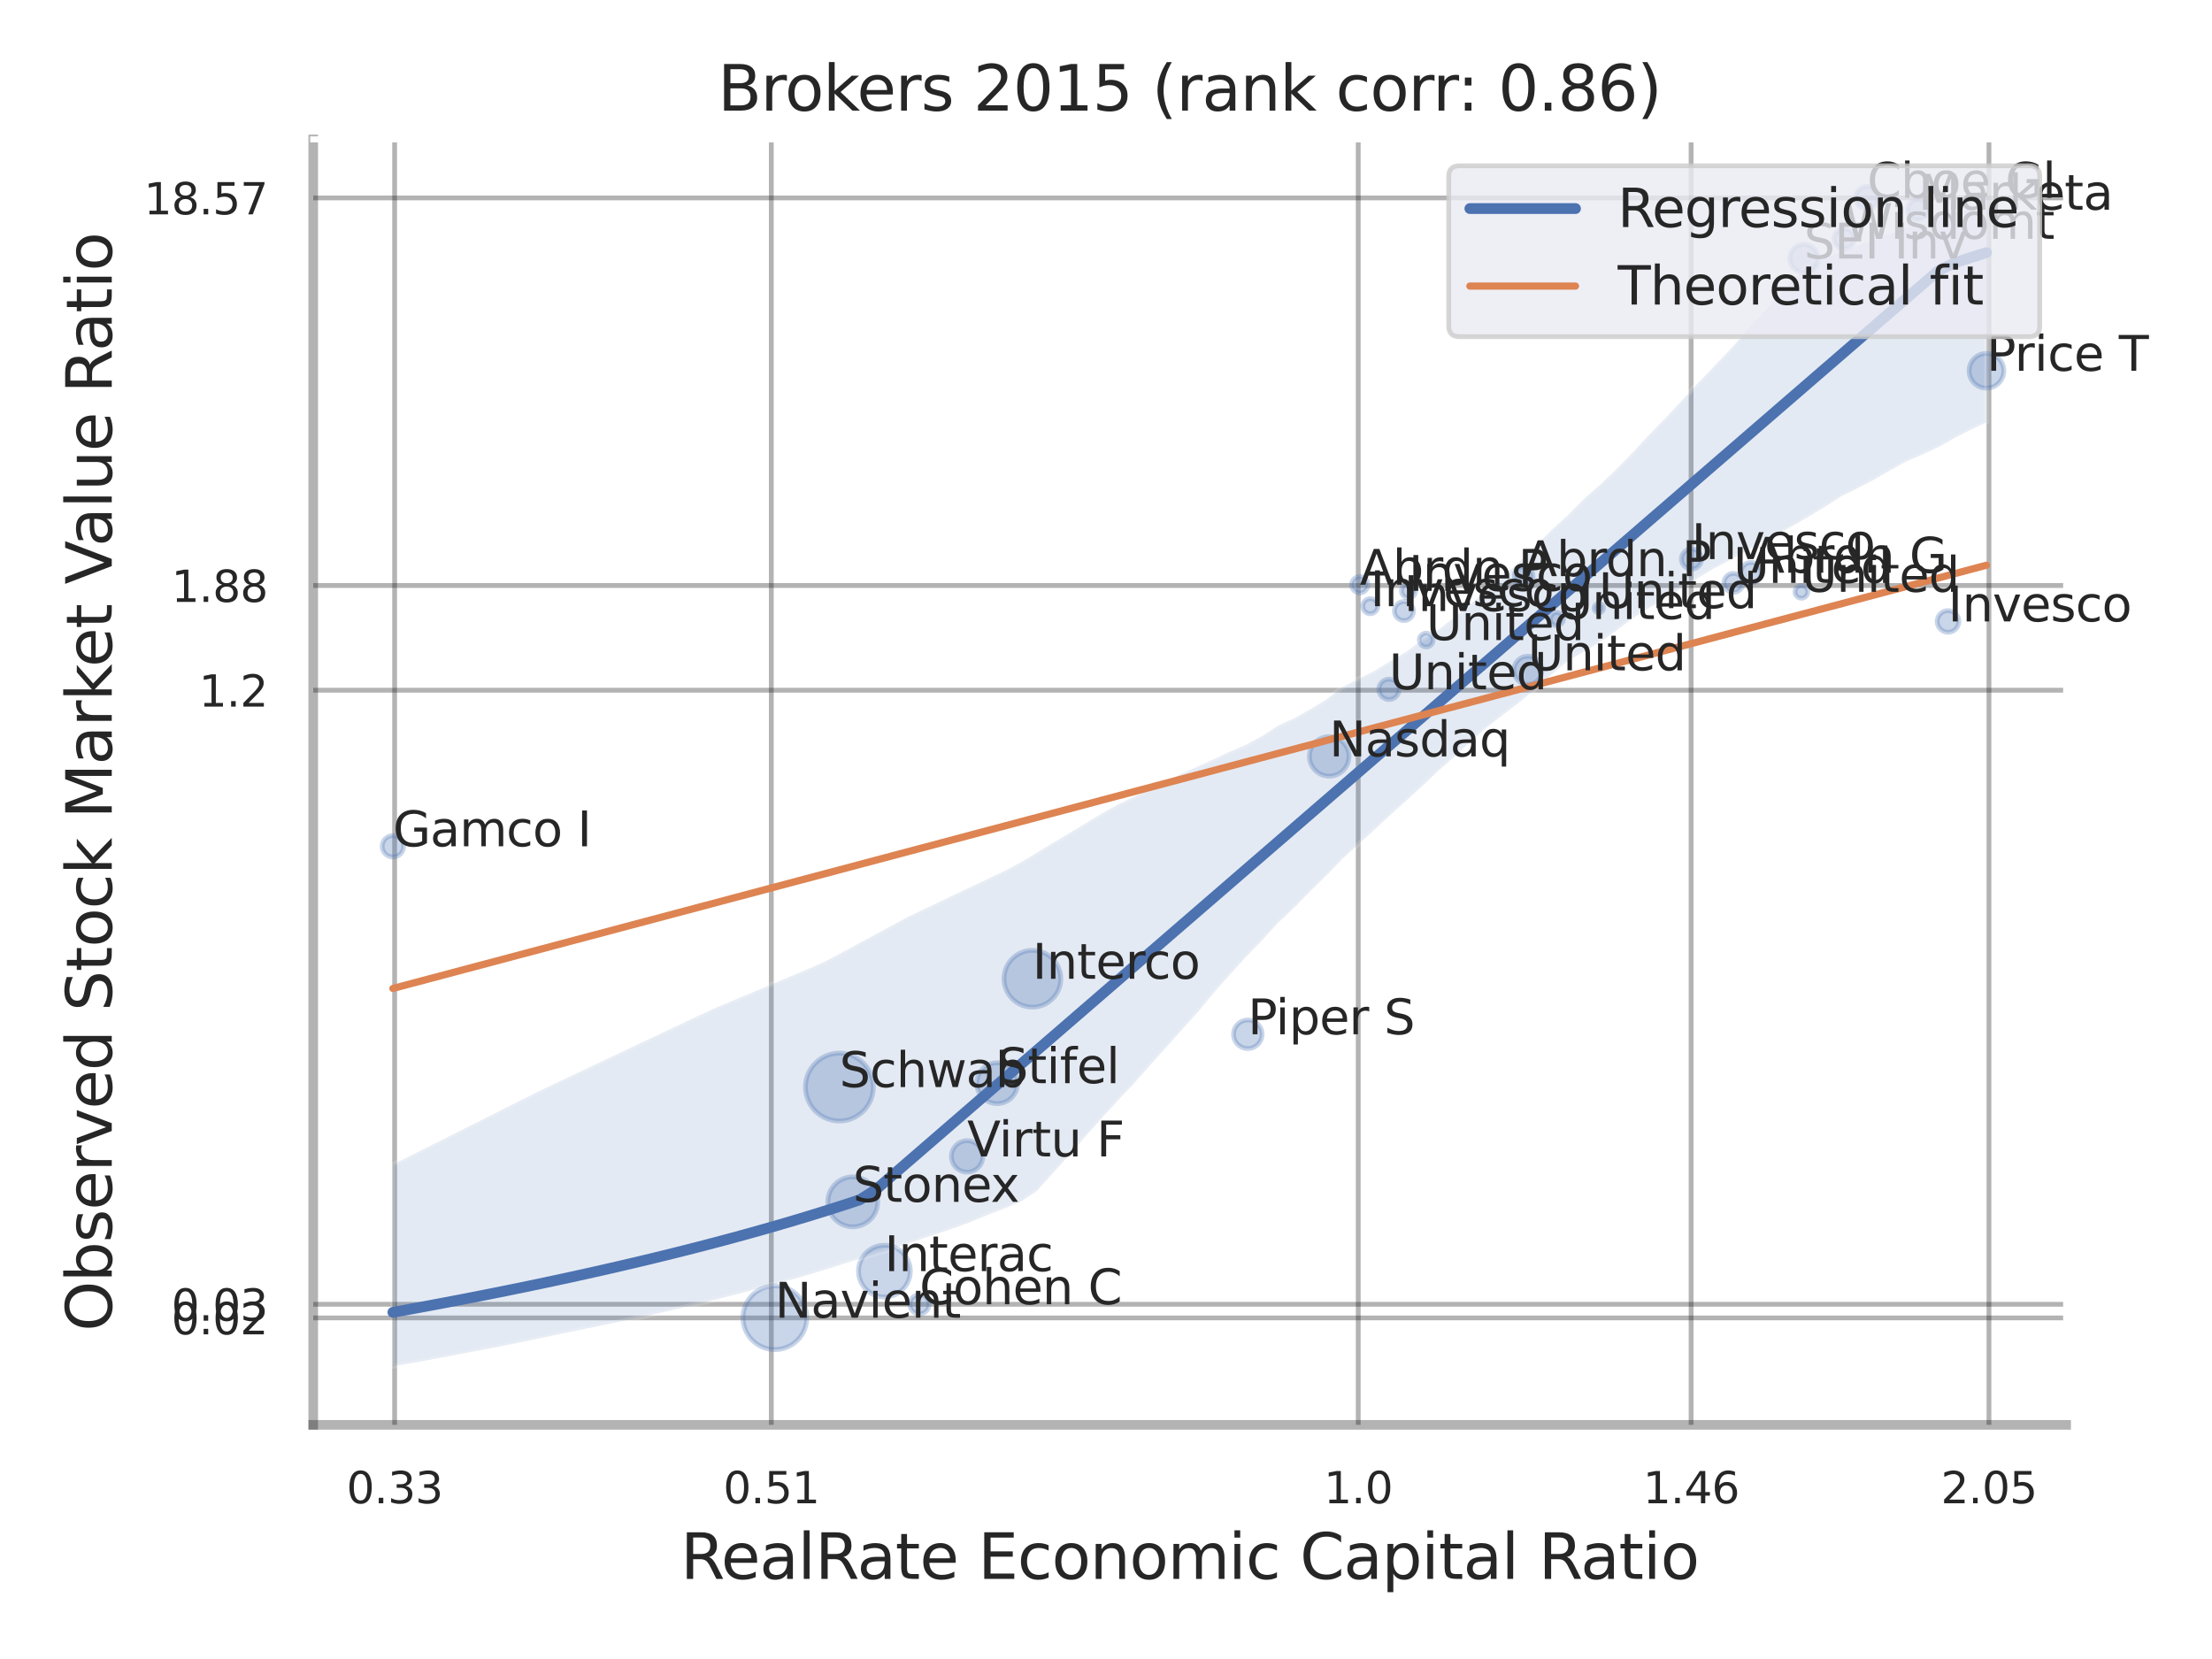 <?xml version="1.0" encoding="utf-8" standalone="no"?>
<!DOCTYPE svg PUBLIC "-//W3C//DTD SVG 1.1//EN"
  "http://www.w3.org/Graphics/SVG/1.1/DTD/svg11.dtd">
<svg xmlns:xlink="http://www.w3.org/1999/xlink" width="460.8pt" height="345.6pt" viewBox="0 0 460.8 345.6" xmlns="http://www.w3.org/2000/svg" version="1.1">
 <defs>
  <style type="text/css">*{stroke-linejoin: round; stroke-linecap: butt}</style>
 </defs>
 <g id="figure_1">
  <g id="patch_1">
   <path d="M 0 345.6 
L 460.8 345.6 
L 460.8 0 
L 0 0 
z
" style="fill: #ffffff"/>
  </g>
  <g id="axes_1">
   <g id="patch_2">
    <path d="M 65.25 296.82 
L 430.413 296.82 
L 430.413 29.04 
L 65.25 29.04 
z
" style="fill: #ffffff"/>
   </g>
   <g id="matplotlib.axis_1">
    <g id="xtick_1">
     <g id="line2d_1">
      <path d="M 82.208 296.82 
L 82.208 29.04 
" clip-path="url(#pd37ba42e8f)" style="fill: none; stroke: #000000; stroke-opacity: 0.3; stroke-linecap: round"/>
     </g>
     <g id="text_1">
      <!-- 0.33 -->
      <g style="fill: #262626" transform="translate(72.188 313.159) scale(0.09 -0.09)">
       <defs>
        <path id="DejaVuSans-30" d="M 2034 4250 
Q 1547 4250 1301 3770 
Q 1056 3291 1056 2328 
Q 1056 1369 1301 889 
Q 1547 409 2034 409 
Q 2525 409 2770 889 
Q 3016 1369 3016 2328 
Q 3016 3291 2770 3770 
Q 2525 4250 2034 4250 
z
M 2034 4750 
Q 2819 4750 3233 4129 
Q 3647 3509 3647 2328 
Q 3647 1150 3233 529 
Q 2819 -91 2034 -91 
Q 1250 -91 836 529 
Q 422 1150 422 2328 
Q 422 3509 836 4129 
Q 1250 4750 2034 4750 
z
" transform="scale(0.016)"/>
        <path id="DejaVuSans-2e" d="M 684 794 
L 1344 794 
L 1344 0 
L 684 0 
L 684 794 
z
" transform="scale(0.016)"/>
        <path id="DejaVuSans-33" d="M 2597 2516 
Q 3050 2419 3304 2112 
Q 3559 1806 3559 1356 
Q 3559 666 3084 287 
Q 2609 -91 1734 -91 
Q 1441 -91 1130 -33 
Q 819 25 488 141 
L 488 750 
Q 750 597 1062 519 
Q 1375 441 1716 441 
Q 2309 441 2620 675 
Q 2931 909 2931 1356 
Q 2931 1769 2642 2001 
Q 2353 2234 1838 2234 
L 1294 2234 
L 1294 2753 
L 1863 2753 
Q 2328 2753 2575 2939 
Q 2822 3125 2822 3475 
Q 2822 3834 2567 4026 
Q 2313 4219 1838 4219 
Q 1578 4219 1281 4162 
Q 984 4106 628 3988 
L 628 4550 
Q 988 4650 1302 4700 
Q 1616 4750 1894 4750 
Q 2613 4750 3031 4423 
Q 3450 4097 3450 3541 
Q 3450 3153 3228 2886 
Q 3006 2619 2597 2516 
z
" transform="scale(0.016)"/>
       </defs>
       <use xlink:href="#DejaVuSans-30"/>
       <use xlink:href="#DejaVuSans-2e" x="63.623"/>
       <use xlink:href="#DejaVuSans-33" x="95.41"/>
       <use xlink:href="#DejaVuSans-33" x="159.033"/>
      </g>
     </g>
    </g>
    <g id="xtick_2">
     <g id="line2d_2">
      <path d="M 160.677 296.82 
L 160.677 29.04 
" clip-path="url(#pd37ba42e8f)" style="fill: none; stroke: #000000; stroke-opacity: 0.3; stroke-linecap: round"/>
     </g>
     <g id="text_2">
      <!-- 0.51 -->
      <g style="fill: #262626" transform="translate(150.658 313.159) scale(0.09 -0.09)">
       <defs>
        <path id="DejaVuSans-35" d="M 691 4666 
L 3169 4666 
L 3169 4134 
L 1269 4134 
L 1269 2991 
Q 1406 3038 1543 3061 
Q 1681 3084 1819 3084 
Q 2600 3084 3056 2656 
Q 3513 2228 3513 1497 
Q 3513 744 3044 326 
Q 2575 -91 1722 -91 
Q 1428 -91 1123 -41 
Q 819 9 494 109 
L 494 744 
Q 775 591 1075 516 
Q 1375 441 1709 441 
Q 2250 441 2565 725 
Q 2881 1009 2881 1497 
Q 2881 1984 2565 2268 
Q 2250 2553 1709 2553 
Q 1456 2553 1204 2497 
Q 953 2441 691 2322 
L 691 4666 
z
" transform="scale(0.016)"/>
        <path id="DejaVuSans-31" d="M 794 531 
L 1825 531 
L 1825 4091 
L 703 3866 
L 703 4441 
L 1819 4666 
L 2450 4666 
L 2450 531 
L 3481 531 
L 3481 0 
L 794 0 
L 794 531 
z
" transform="scale(0.016)"/>
       </defs>
       <use xlink:href="#DejaVuSans-30"/>
       <use xlink:href="#DejaVuSans-2e" x="63.623"/>
       <use xlink:href="#DejaVuSans-35" x="95.41"/>
       <use xlink:href="#DejaVuSans-31" x="159.033"/>
      </g>
     </g>
    </g>
    <g id="xtick_3">
     <g id="line2d_3">
      <path d="M 282.944 296.82 
L 282.944 29.04 
" clip-path="url(#pd37ba42e8f)" style="fill: none; stroke: #000000; stroke-opacity: 0.3; stroke-linecap: round"/>
     </g>
     <g id="text_3">
      <!-- 1.0 -->
      <g style="fill: #262626" transform="translate(275.787 313.159) scale(0.09 -0.09)">
       <use xlink:href="#DejaVuSans-31"/>
       <use xlink:href="#DejaVuSans-2e" x="63.623"/>
       <use xlink:href="#DejaVuSans-30" x="95.41"/>
      </g>
     </g>
    </g>
    <g id="xtick_4">
     <g id="line2d_4">
      <path d="M 352.289 296.82 
L 352.289 29.04 
" clip-path="url(#pd37ba42e8f)" style="fill: none; stroke: #000000; stroke-opacity: 0.3; stroke-linecap: round"/>
     </g>
     <g id="text_4">
      <!-- 1.46 -->
      <g style="fill: #262626" transform="translate(342.269 313.159) scale(0.09 -0.09)">
       <defs>
        <path id="DejaVuSans-34" d="M 2419 4116 
L 825 1625 
L 2419 1625 
L 2419 4116 
z
M 2253 4666 
L 3047 4666 
L 3047 1625 
L 3713 1625 
L 3713 1100 
L 3047 1100 
L 3047 0 
L 2419 0 
L 2419 1100 
L 313 1100 
L 313 1709 
L 2253 4666 
z
" transform="scale(0.016)"/>
        <path id="DejaVuSans-36" d="M 2113 2584 
Q 1688 2584 1439 2293 
Q 1191 2003 1191 1497 
Q 1191 994 1439 701 
Q 1688 409 2113 409 
Q 2538 409 2786 701 
Q 3034 994 3034 1497 
Q 3034 2003 2786 2293 
Q 2538 2584 2113 2584 
z
M 3366 4563 
L 3366 3988 
Q 3128 4100 2886 4159 
Q 2644 4219 2406 4219 
Q 1781 4219 1451 3797 
Q 1122 3375 1075 2522 
Q 1259 2794 1537 2939 
Q 1816 3084 2150 3084 
Q 2853 3084 3261 2657 
Q 3669 2231 3669 1497 
Q 3669 778 3244 343 
Q 2819 -91 2113 -91 
Q 1303 -91 875 529 
Q 447 1150 447 2328 
Q 447 3434 972 4092 
Q 1497 4750 2381 4750 
Q 2619 4750 2861 4703 
Q 3103 4656 3366 4563 
z
" transform="scale(0.016)"/>
       </defs>
       <use xlink:href="#DejaVuSans-31"/>
       <use xlink:href="#DejaVuSans-2e" x="63.623"/>
       <use xlink:href="#DejaVuSans-34" x="95.41"/>
       <use xlink:href="#DejaVuSans-36" x="159.033"/>
      </g>
     </g>
    </g>
    <g id="xtick_5">
     <g id="line2d_5">
      <path d="M 414.335 296.82 
L 414.335 29.04 
" clip-path="url(#pd37ba42e8f)" style="fill: none; stroke: #000000; stroke-opacity: 0.3; stroke-linecap: round"/>
     </g>
     <g id="text_5">
      <!-- 2.05 -->
      <g style="fill: #262626" transform="translate(404.315 313.159) scale(0.09 -0.09)">
       <defs>
        <path id="DejaVuSans-32" d="M 1228 531 
L 3431 531 
L 3431 0 
L 469 0 
L 469 531 
Q 828 903 1448 1529 
Q 2069 2156 2228 2338 
Q 2531 2678 2651 2914 
Q 2772 3150 2772 3378 
Q 2772 3750 2511 3984 
Q 2250 4219 1831 4219 
Q 1534 4219 1204 4116 
Q 875 4013 500 3803 
L 500 4441 
Q 881 4594 1212 4672 
Q 1544 4750 1819 4750 
Q 2544 4750 2975 4387 
Q 3406 4025 3406 3419 
Q 3406 3131 3298 2873 
Q 3191 2616 2906 2266 
Q 2828 2175 2409 1742 
Q 1991 1309 1228 531 
z
" transform="scale(0.016)"/>
       </defs>
       <use xlink:href="#DejaVuSans-32"/>
       <use xlink:href="#DejaVuSans-2e" x="63.623"/>
       <use xlink:href="#DejaVuSans-30" x="95.41"/>
       <use xlink:href="#DejaVuSans-35" x="159.033"/>
      </g>
     </g>
    </g>
    <g id="xtick_6"/>
    <g id="xtick_7"/>
    <g id="text_6">
     <!-- RealRate Economic Capital Ratio -->
     <g style="fill: #262626" transform="translate(141.778 328.908) scale(0.13 -0.13)">
      <defs>
       <path id="DejaVuSans-52" d="M 2841 2188 
Q 3044 2119 3236 1894 
Q 3428 1669 3622 1275 
L 4263 0 
L 3584 0 
L 2988 1197 
Q 2756 1666 2539 1819 
Q 2322 1972 1947 1972 
L 1259 1972 
L 1259 0 
L 628 0 
L 628 4666 
L 2053 4666 
Q 2853 4666 3247 4331 
Q 3641 3997 3641 3322 
Q 3641 2881 3436 2590 
Q 3231 2300 2841 2188 
z
M 1259 4147 
L 1259 2491 
L 2053 2491 
Q 2509 2491 2742 2702 
Q 2975 2913 2975 3322 
Q 2975 3731 2742 3939 
Q 2509 4147 2053 4147 
L 1259 4147 
z
" transform="scale(0.016)"/>
       <path id="DejaVuSans-65" d="M 3597 1894 
L 3597 1613 
L 953 1613 
Q 991 1019 1311 708 
Q 1631 397 2203 397 
Q 2534 397 2845 478 
Q 3156 559 3463 722 
L 3463 178 
Q 3153 47 2828 -22 
Q 2503 -91 2169 -91 
Q 1331 -91 842 396 
Q 353 884 353 1716 
Q 353 2575 817 3079 
Q 1281 3584 2069 3584 
Q 2775 3584 3186 3129 
Q 3597 2675 3597 1894 
z
M 3022 2063 
Q 3016 2534 2758 2815 
Q 2500 3097 2075 3097 
Q 1594 3097 1305 2825 
Q 1016 2553 972 2059 
L 3022 2063 
z
" transform="scale(0.016)"/>
       <path id="DejaVuSans-61" d="M 2194 1759 
Q 1497 1759 1228 1600 
Q 959 1441 959 1056 
Q 959 750 1161 570 
Q 1363 391 1709 391 
Q 2188 391 2477 730 
Q 2766 1069 2766 1631 
L 2766 1759 
L 2194 1759 
z
M 3341 1997 
L 3341 0 
L 2766 0 
L 2766 531 
Q 2569 213 2275 61 
Q 1981 -91 1556 -91 
Q 1019 -91 701 211 
Q 384 513 384 1019 
Q 384 1609 779 1909 
Q 1175 2209 1959 2209 
L 2766 2209 
L 2766 2266 
Q 2766 2663 2505 2880 
Q 2244 3097 1772 3097 
Q 1472 3097 1187 3025 
Q 903 2953 641 2809 
L 641 3341 
Q 956 3463 1253 3523 
Q 1550 3584 1831 3584 
Q 2591 3584 2966 3190 
Q 3341 2797 3341 1997 
z
" transform="scale(0.016)"/>
       <path id="DejaVuSans-6c" d="M 603 4863 
L 1178 4863 
L 1178 0 
L 603 0 
L 603 4863 
z
" transform="scale(0.016)"/>
       <path id="DejaVuSans-74" d="M 1172 4494 
L 1172 3500 
L 2356 3500 
L 2356 3053 
L 1172 3053 
L 1172 1153 
Q 1172 725 1289 603 
Q 1406 481 1766 481 
L 2356 481 
L 2356 0 
L 1766 0 
Q 1100 0 847 248 
Q 594 497 594 1153 
L 594 3053 
L 172 3053 
L 172 3500 
L 594 3500 
L 594 4494 
L 1172 4494 
z
" transform="scale(0.016)"/>
       <path id="DejaVuSans-20" transform="scale(0.016)"/>
       <path id="DejaVuSans-45" d="M 628 4666 
L 3578 4666 
L 3578 4134 
L 1259 4134 
L 1259 2753 
L 3481 2753 
L 3481 2222 
L 1259 2222 
L 1259 531 
L 3634 531 
L 3634 0 
L 628 0 
L 628 4666 
z
" transform="scale(0.016)"/>
       <path id="DejaVuSans-63" d="M 3122 3366 
L 3122 2828 
Q 2878 2963 2633 3030 
Q 2388 3097 2138 3097 
Q 1578 3097 1268 2742 
Q 959 2388 959 1747 
Q 959 1106 1268 751 
Q 1578 397 2138 397 
Q 2388 397 2633 464 
Q 2878 531 3122 666 
L 3122 134 
Q 2881 22 2623 -34 
Q 2366 -91 2075 -91 
Q 1284 -91 818 406 
Q 353 903 353 1747 
Q 353 2603 823 3093 
Q 1294 3584 2113 3584 
Q 2378 3584 2631 3529 
Q 2884 3475 3122 3366 
z
" transform="scale(0.016)"/>
       <path id="DejaVuSans-6f" d="M 1959 3097 
Q 1497 3097 1228 2736 
Q 959 2375 959 1747 
Q 959 1119 1226 758 
Q 1494 397 1959 397 
Q 2419 397 2687 759 
Q 2956 1122 2956 1747 
Q 2956 2369 2687 2733 
Q 2419 3097 1959 3097 
z
M 1959 3584 
Q 2709 3584 3137 3096 
Q 3566 2609 3566 1747 
Q 3566 888 3137 398 
Q 2709 -91 1959 -91 
Q 1206 -91 779 398 
Q 353 888 353 1747 
Q 353 2609 779 3096 
Q 1206 3584 1959 3584 
z
" transform="scale(0.016)"/>
       <path id="DejaVuSans-6e" d="M 3513 2113 
L 3513 0 
L 2938 0 
L 2938 2094 
Q 2938 2591 2744 2837 
Q 2550 3084 2163 3084 
Q 1697 3084 1428 2787 
Q 1159 2491 1159 1978 
L 1159 0 
L 581 0 
L 581 3500 
L 1159 3500 
L 1159 2956 
Q 1366 3272 1645 3428 
Q 1925 3584 2291 3584 
Q 2894 3584 3203 3211 
Q 3513 2838 3513 2113 
z
" transform="scale(0.016)"/>
       <path id="DejaVuSans-6d" d="M 3328 2828 
Q 3544 3216 3844 3400 
Q 4144 3584 4550 3584 
Q 5097 3584 5394 3201 
Q 5691 2819 5691 2113 
L 5691 0 
L 5113 0 
L 5113 2094 
Q 5113 2597 4934 2840 
Q 4756 3084 4391 3084 
Q 3944 3084 3684 2787 
Q 3425 2491 3425 1978 
L 3425 0 
L 2847 0 
L 2847 2094 
Q 2847 2600 2669 2842 
Q 2491 3084 2119 3084 
Q 1678 3084 1418 2786 
Q 1159 2488 1159 1978 
L 1159 0 
L 581 0 
L 581 3500 
L 1159 3500 
L 1159 2956 
Q 1356 3278 1631 3431 
Q 1906 3584 2284 3584 
Q 2666 3584 2933 3390 
Q 3200 3197 3328 2828 
z
" transform="scale(0.016)"/>
       <path id="DejaVuSans-69" d="M 603 3500 
L 1178 3500 
L 1178 0 
L 603 0 
L 603 3500 
z
M 603 4863 
L 1178 4863 
L 1178 4134 
L 603 4134 
L 603 4863 
z
" transform="scale(0.016)"/>
       <path id="DejaVuSans-43" d="M 4122 4306 
L 4122 3641 
Q 3803 3938 3442 4084 
Q 3081 4231 2675 4231 
Q 1875 4231 1450 3742 
Q 1025 3253 1025 2328 
Q 1025 1406 1450 917 
Q 1875 428 2675 428 
Q 3081 428 3442 575 
Q 3803 722 4122 1019 
L 4122 359 
Q 3791 134 3420 21 
Q 3050 -91 2638 -91 
Q 1578 -91 968 557 
Q 359 1206 359 2328 
Q 359 3453 968 4101 
Q 1578 4750 2638 4750 
Q 3056 4750 3426 4639 
Q 3797 4528 4122 4306 
z
" transform="scale(0.016)"/>
       <path id="DejaVuSans-70" d="M 1159 525 
L 1159 -1331 
L 581 -1331 
L 581 3500 
L 1159 3500 
L 1159 2969 
Q 1341 3281 1617 3432 
Q 1894 3584 2278 3584 
Q 2916 3584 3314 3078 
Q 3713 2572 3713 1747 
Q 3713 922 3314 415 
Q 2916 -91 2278 -91 
Q 1894 -91 1617 61 
Q 1341 213 1159 525 
z
M 3116 1747 
Q 3116 2381 2855 2742 
Q 2594 3103 2138 3103 
Q 1681 3103 1420 2742 
Q 1159 2381 1159 1747 
Q 1159 1113 1420 752 
Q 1681 391 2138 391 
Q 2594 391 2855 752 
Q 3116 1113 3116 1747 
z
" transform="scale(0.016)"/>
      </defs>
      <use xlink:href="#DejaVuSans-52"/>
      <use xlink:href="#DejaVuSans-65" x="64.982"/>
      <use xlink:href="#DejaVuSans-61" x="126.506"/>
      <use xlink:href="#DejaVuSans-6c" x="187.785"/>
      <use xlink:href="#DejaVuSans-52" x="215.568"/>
      <use xlink:href="#DejaVuSans-61" x="282.801"/>
      <use xlink:href="#DejaVuSans-74" x="344.08"/>
      <use xlink:href="#DejaVuSans-65" x="383.289"/>
      <use xlink:href="#DejaVuSans-20" x="444.812"/>
      <use xlink:href="#DejaVuSans-45" x="476.6"/>
      <use xlink:href="#DejaVuSans-63" x="539.783"/>
      <use xlink:href="#DejaVuSans-6f" x="594.764"/>
      <use xlink:href="#DejaVuSans-6e" x="655.945"/>
      <use xlink:href="#DejaVuSans-6f" x="719.324"/>
      <use xlink:href="#DejaVuSans-6d" x="780.506"/>
      <use xlink:href="#DejaVuSans-69" x="877.918"/>
      <use xlink:href="#DejaVuSans-63" x="905.701"/>
      <use xlink:href="#DejaVuSans-20" x="960.682"/>
      <use xlink:href="#DejaVuSans-43" x="992.469"/>
      <use xlink:href="#DejaVuSans-61" x="1062.293"/>
      <use xlink:href="#DejaVuSans-70" x="1123.572"/>
      <use xlink:href="#DejaVuSans-69" x="1187.049"/>
      <use xlink:href="#DejaVuSans-74" x="1214.832"/>
      <use xlink:href="#DejaVuSans-61" x="1254.041"/>
      <use xlink:href="#DejaVuSans-6c" x="1315.32"/>
      <use xlink:href="#DejaVuSans-20" x="1343.104"/>
      <use xlink:href="#DejaVuSans-52" x="1374.891"/>
      <use xlink:href="#DejaVuSans-61" x="1442.123"/>
      <use xlink:href="#DejaVuSans-74" x="1503.402"/>
      <use xlink:href="#DejaVuSans-69" x="1542.611"/>
      <use xlink:href="#DejaVuSans-6f" x="1570.395"/>
     </g>
    </g>
   </g>
   <g id="matplotlib.axis_2">
    <g id="ytick_1">
     <g id="line2d_6">
      <path d="M 65.25 274.545 
L 430.413 274.545 
" clip-path="url(#pd37ba42e8f)" style="fill: none; stroke: #000000; stroke-opacity: 0.3; stroke-linecap: round"/>
     </g>
     <g id="text_7">
      <!-- 0.02 -->
      <g style="fill: #262626" transform="translate(35.711 277.965) scale(0.09 -0.09)">
       <use xlink:href="#DejaVuSans-30"/>
       <use xlink:href="#DejaVuSans-2e" x="63.623"/>
       <use xlink:href="#DejaVuSans-30" x="95.41"/>
       <use xlink:href="#DejaVuSans-32" x="159.033"/>
      </g>
     </g>
    </g>
    <g id="ytick_2">
     <g id="line2d_7">
      <path d="M 65.25 271.708 
L 430.413 271.708 
" clip-path="url(#pd37ba42e8f)" style="fill: none; stroke: #000000; stroke-opacity: 0.3; stroke-linecap: round"/>
     </g>
     <g id="text_8">
      <!-- 0.03 -->
      <g style="fill: #262626" transform="translate(35.711 275.127) scale(0.09 -0.09)">
       <use xlink:href="#DejaVuSans-30"/>
       <use xlink:href="#DejaVuSans-2e" x="63.623"/>
       <use xlink:href="#DejaVuSans-30" x="95.41"/>
       <use xlink:href="#DejaVuSans-33" x="159.033"/>
      </g>
     </g>
    </g>
    <g id="ytick_3">
     <g id="line2d_8">
      <path d="M 65.25 143.781 
L 430.413 143.781 
" clip-path="url(#pd37ba42e8f)" style="fill: none; stroke: #000000; stroke-opacity: 0.3; stroke-linecap: round"/>
     </g>
     <g id="text_9">
      <!-- 1.2 -->
      <g style="fill: #262626" transform="translate(41.437 147.2) scale(0.09 -0.09)">
       <use xlink:href="#DejaVuSans-31"/>
       <use xlink:href="#DejaVuSans-2e" x="63.623"/>
       <use xlink:href="#DejaVuSans-32" x="95.41"/>
      </g>
     </g>
    </g>
    <g id="ytick_4">
     <g id="line2d_9">
      <path d="M 65.25 121.971 
L 430.413 121.971 
" clip-path="url(#pd37ba42e8f)" style="fill: none; stroke: #000000; stroke-opacity: 0.3; stroke-linecap: round"/>
     </g>
     <g id="text_10">
      <!-- 1.88 -->
      <g style="fill: #262626" transform="translate(35.711 125.39) scale(0.09 -0.09)">
       <defs>
        <path id="DejaVuSans-38" d="M 2034 2216 
Q 1584 2216 1326 1975 
Q 1069 1734 1069 1313 
Q 1069 891 1326 650 
Q 1584 409 2034 409 
Q 2484 409 2743 651 
Q 3003 894 3003 1313 
Q 3003 1734 2745 1975 
Q 2488 2216 2034 2216 
z
M 1403 2484 
Q 997 2584 770 2862 
Q 544 3141 544 3541 
Q 544 4100 942 4425 
Q 1341 4750 2034 4750 
Q 2731 4750 3128 4425 
Q 3525 4100 3525 3541 
Q 3525 3141 3298 2862 
Q 3072 2584 2669 2484 
Q 3125 2378 3379 2068 
Q 3634 1759 3634 1313 
Q 3634 634 3220 271 
Q 2806 -91 2034 -91 
Q 1263 -91 848 271 
Q 434 634 434 1313 
Q 434 1759 690 2068 
Q 947 2378 1403 2484 
z
M 1172 3481 
Q 1172 3119 1398 2916 
Q 1625 2713 2034 2713 
Q 2441 2713 2670 2916 
Q 2900 3119 2900 3481 
Q 2900 3844 2670 4047 
Q 2441 4250 2034 4250 
Q 1625 4250 1398 4047 
Q 1172 3844 1172 3481 
z
" transform="scale(0.016)"/>
       </defs>
       <use xlink:href="#DejaVuSans-31"/>
       <use xlink:href="#DejaVuSans-2e" x="63.623"/>
       <use xlink:href="#DejaVuSans-38" x="95.41"/>
       <use xlink:href="#DejaVuSans-38" x="159.033"/>
      </g>
     </g>
    </g>
    <g id="ytick_5">
     <g id="line2d_10">
      <path d="M 65.25 41.234 
L 430.413 41.234 
" clip-path="url(#pd37ba42e8f)" style="fill: none; stroke: #000000; stroke-opacity: 0.3; stroke-linecap: round"/>
     </g>
     <g id="text_11">
      <!-- 18.57 -->
      <g style="fill: #262626" transform="translate(29.985 44.653) scale(0.09 -0.09)">
       <defs>
        <path id="DejaVuSans-37" d="M 525 4666 
L 3525 4666 
L 3525 4397 
L 1831 0 
L 1172 0 
L 2766 4134 
L 525 4134 
L 525 4666 
z
" transform="scale(0.016)"/>
       </defs>
       <use xlink:href="#DejaVuSans-31"/>
       <use xlink:href="#DejaVuSans-38" x="63.623"/>
       <use xlink:href="#DejaVuSans-2e" x="127.246"/>
       <use xlink:href="#DejaVuSans-35" x="159.033"/>
       <use xlink:href="#DejaVuSans-37" x="222.656"/>
      </g>
     </g>
    </g>
    <g id="ytick_6"/>
    <g id="ytick_7"/>
    <g id="ytick_8"/>
    <g id="text_12">
     <!-- Observed Stock Market Value Ratio -->
     <g style="fill: #262626" transform="translate(23.281 277.332) rotate(-90) scale(0.13 -0.13)">
      <defs>
       <path id="DejaVuSans-4f" d="M 2522 4238 
Q 1834 4238 1429 3725 
Q 1025 3213 1025 2328 
Q 1025 1447 1429 934 
Q 1834 422 2522 422 
Q 3209 422 3611 934 
Q 4013 1447 4013 2328 
Q 4013 3213 3611 3725 
Q 3209 4238 2522 4238 
z
M 2522 4750 
Q 3503 4750 4090 4092 
Q 4678 3434 4678 2328 
Q 4678 1225 4090 567 
Q 3503 -91 2522 -91 
Q 1538 -91 948 565 
Q 359 1222 359 2328 
Q 359 3434 948 4092 
Q 1538 4750 2522 4750 
z
" transform="scale(0.016)"/>
       <path id="DejaVuSans-62" d="M 3116 1747 
Q 3116 2381 2855 2742 
Q 2594 3103 2138 3103 
Q 1681 3103 1420 2742 
Q 1159 2381 1159 1747 
Q 1159 1113 1420 752 
Q 1681 391 2138 391 
Q 2594 391 2855 752 
Q 3116 1113 3116 1747 
z
M 1159 2969 
Q 1341 3281 1617 3432 
Q 1894 3584 2278 3584 
Q 2916 3584 3314 3078 
Q 3713 2572 3713 1747 
Q 3713 922 3314 415 
Q 2916 -91 2278 -91 
Q 1894 -91 1617 61 
Q 1341 213 1159 525 
L 1159 0 
L 581 0 
L 581 4863 
L 1159 4863 
L 1159 2969 
z
" transform="scale(0.016)"/>
       <path id="DejaVuSans-73" d="M 2834 3397 
L 2834 2853 
Q 2591 2978 2328 3040 
Q 2066 3103 1784 3103 
Q 1356 3103 1142 2972 
Q 928 2841 928 2578 
Q 928 2378 1081 2264 
Q 1234 2150 1697 2047 
L 1894 2003 
Q 2506 1872 2764 1633 
Q 3022 1394 3022 966 
Q 3022 478 2636 193 
Q 2250 -91 1575 -91 
Q 1294 -91 989 -36 
Q 684 19 347 128 
L 347 722 
Q 666 556 975 473 
Q 1284 391 1588 391 
Q 1994 391 2212 530 
Q 2431 669 2431 922 
Q 2431 1156 2273 1281 
Q 2116 1406 1581 1522 
L 1381 1569 
Q 847 1681 609 1914 
Q 372 2147 372 2553 
Q 372 3047 722 3315 
Q 1072 3584 1716 3584 
Q 2034 3584 2315 3537 
Q 2597 3491 2834 3397 
z
" transform="scale(0.016)"/>
       <path id="DejaVuSans-72" d="M 2631 2963 
Q 2534 3019 2420 3045 
Q 2306 3072 2169 3072 
Q 1681 3072 1420 2755 
Q 1159 2438 1159 1844 
L 1159 0 
L 581 0 
L 581 3500 
L 1159 3500 
L 1159 2956 
Q 1341 3275 1631 3429 
Q 1922 3584 2338 3584 
Q 2397 3584 2469 3576 
Q 2541 3569 2628 3553 
L 2631 2963 
z
" transform="scale(0.016)"/>
       <path id="DejaVuSans-76" d="M 191 3500 
L 800 3500 
L 1894 563 
L 2988 3500 
L 3597 3500 
L 2284 0 
L 1503 0 
L 191 3500 
z
" transform="scale(0.016)"/>
       <path id="DejaVuSans-64" d="M 2906 2969 
L 2906 4863 
L 3481 4863 
L 3481 0 
L 2906 0 
L 2906 525 
Q 2725 213 2448 61 
Q 2172 -91 1784 -91 
Q 1150 -91 751 415 
Q 353 922 353 1747 
Q 353 2572 751 3078 
Q 1150 3584 1784 3584 
Q 2172 3584 2448 3432 
Q 2725 3281 2906 2969 
z
M 947 1747 
Q 947 1113 1208 752 
Q 1469 391 1925 391 
Q 2381 391 2643 752 
Q 2906 1113 2906 1747 
Q 2906 2381 2643 2742 
Q 2381 3103 1925 3103 
Q 1469 3103 1208 2742 
Q 947 2381 947 1747 
z
" transform="scale(0.016)"/>
       <path id="DejaVuSans-53" d="M 3425 4513 
L 3425 3897 
Q 3066 4069 2747 4153 
Q 2428 4238 2131 4238 
Q 1616 4238 1336 4038 
Q 1056 3838 1056 3469 
Q 1056 3159 1242 3001 
Q 1428 2844 1947 2747 
L 2328 2669 
Q 3034 2534 3370 2195 
Q 3706 1856 3706 1288 
Q 3706 609 3251 259 
Q 2797 -91 1919 -91 
Q 1588 -91 1214 -16 
Q 841 59 441 206 
L 441 856 
Q 825 641 1194 531 
Q 1563 422 1919 422 
Q 2459 422 2753 634 
Q 3047 847 3047 1241 
Q 3047 1584 2836 1778 
Q 2625 1972 2144 2069 
L 1759 2144 
Q 1053 2284 737 2584 
Q 422 2884 422 3419 
Q 422 4038 858 4394 
Q 1294 4750 2059 4750 
Q 2388 4750 2728 4690 
Q 3069 4631 3425 4513 
z
" transform="scale(0.016)"/>
       <path id="DejaVuSans-6b" d="M 581 4863 
L 1159 4863 
L 1159 1991 
L 2875 3500 
L 3609 3500 
L 1753 1863 
L 3688 0 
L 2938 0 
L 1159 1709 
L 1159 0 
L 581 0 
L 581 4863 
z
" transform="scale(0.016)"/>
       <path id="DejaVuSans-4d" d="M 628 4666 
L 1569 4666 
L 2759 1491 
L 3956 4666 
L 4897 4666 
L 4897 0 
L 4281 0 
L 4281 4097 
L 3078 897 
L 2444 897 
L 1241 4097 
L 1241 0 
L 628 0 
L 628 4666 
z
" transform="scale(0.016)"/>
       <path id="DejaVuSans-56" d="M 1831 0 
L 50 4666 
L 709 4666 
L 2188 738 
L 3669 4666 
L 4325 4666 
L 2547 0 
L 1831 0 
z
" transform="scale(0.016)"/>
       <path id="DejaVuSans-75" d="M 544 1381 
L 544 3500 
L 1119 3500 
L 1119 1403 
Q 1119 906 1312 657 
Q 1506 409 1894 409 
Q 2359 409 2629 706 
Q 2900 1003 2900 1516 
L 2900 3500 
L 3475 3500 
L 3475 0 
L 2900 0 
L 2900 538 
Q 2691 219 2414 64 
Q 2138 -91 1772 -91 
Q 1169 -91 856 284 
Q 544 659 544 1381 
z
M 1991 3584 
L 1991 3584 
z
" transform="scale(0.016)"/>
      </defs>
      <use xlink:href="#DejaVuSans-4f"/>
      <use xlink:href="#DejaVuSans-62" x="78.711"/>
      <use xlink:href="#DejaVuSans-73" x="142.188"/>
      <use xlink:href="#DejaVuSans-65" x="194.287"/>
      <use xlink:href="#DejaVuSans-72" x="255.811"/>
      <use xlink:href="#DejaVuSans-76" x="296.924"/>
      <use xlink:href="#DejaVuSans-65" x="356.104"/>
      <use xlink:href="#DejaVuSans-64" x="417.627"/>
      <use xlink:href="#DejaVuSans-20" x="481.104"/>
      <use xlink:href="#DejaVuSans-53" x="512.891"/>
      <use xlink:href="#DejaVuSans-74" x="576.367"/>
      <use xlink:href="#DejaVuSans-6f" x="615.576"/>
      <use xlink:href="#DejaVuSans-63" x="676.758"/>
      <use xlink:href="#DejaVuSans-6b" x="731.738"/>
      <use xlink:href="#DejaVuSans-20" x="789.648"/>
      <use xlink:href="#DejaVuSans-4d" x="821.436"/>
      <use xlink:href="#DejaVuSans-61" x="907.715"/>
      <use xlink:href="#DejaVuSans-72" x="968.994"/>
      <use xlink:href="#DejaVuSans-6b" x="1010.107"/>
      <use xlink:href="#DejaVuSans-65" x="1064.393"/>
      <use xlink:href="#DejaVuSans-74" x="1125.916"/>
      <use xlink:href="#DejaVuSans-20" x="1165.125"/>
      <use xlink:href="#DejaVuSans-56" x="1196.912"/>
      <use xlink:href="#DejaVuSans-61" x="1257.57"/>
      <use xlink:href="#DejaVuSans-6c" x="1318.85"/>
      <use xlink:href="#DejaVuSans-75" x="1346.633"/>
      <use xlink:href="#DejaVuSans-65" x="1410.012"/>
      <use xlink:href="#DejaVuSans-20" x="1471.535"/>
      <use xlink:href="#DejaVuSans-52" x="1503.322"/>
      <use xlink:href="#DejaVuSans-61" x="1570.555"/>
      <use xlink:href="#DejaVuSans-74" x="1631.834"/>
      <use xlink:href="#DejaVuSans-69" x="1671.043"/>
      <use xlink:href="#DejaVuSans-6f" x="1698.826"/>
     </g>
    </g>
   </g>
   <g id="PathCollection_1">
    <path d="M 174.858 233.53 
C 176.734 233.53 178.532 232.785 179.858 231.459 
C 181.184 230.133 181.929 228.334 181.929 226.459 
C 181.929 224.584 181.184 222.785 179.858 221.459 
C 178.532 220.133 176.734 219.388 174.858 219.388 
C 172.983 219.388 171.184 220.133 169.858 221.459 
C 168.532 222.785 167.787 224.584 167.787 226.459 
C 167.787 228.334 168.532 230.133 169.858 231.459 
C 171.184 232.785 172.983 233.53 174.858 233.53 
z
" clip-path="url(#pd37ba42e8f)" style="fill: #4c72b0; fill-opacity: 0.3; stroke: #4c72b0; stroke-opacity: 0.3"/>
    <path d="M 375.791 56.786 
C 376.57 56.786 377.318 56.477 377.869 55.926 
C 378.42 55.375 378.729 54.628 378.729 53.849 
C 378.729 53.07 378.42 52.322 377.869 51.771 
C 377.318 51.22 376.57 50.911 375.791 50.911 
C 375.012 50.911 374.265 51.22 373.714 51.771 
C 373.163 52.322 372.854 53.07 372.854 53.849 
C 372.854 54.628 373.163 55.375 373.714 55.926 
C 374.265 56.477 375.012 56.786 375.791 56.786 
z
" clip-path="url(#pd37ba42e8f)" style="fill: #4c72b0; fill-opacity: 0.3; stroke: #4c72b0; stroke-opacity: 0.3"/>
    <path d="M 207.733 229.901 
C 208.862 229.901 209.944 229.453 210.742 228.655 
C 211.54 227.857 211.988 226.775 211.988 225.646 
C 211.988 224.518 211.54 223.436 210.742 222.638 
C 209.944 221.84 208.862 221.392 207.733 221.392 
C 206.605 221.392 205.523 221.84 204.725 222.638 
C 203.927 223.436 203.479 224.518 203.479 225.646 
C 203.479 226.775 203.927 227.857 204.725 228.655 
C 205.523 229.453 206.605 229.901 207.733 229.901 
z
" clip-path="url(#pd37ba42e8f)" style="fill: #4c72b0; fill-opacity: 0.3; stroke: #4c72b0; stroke-opacity: 0.3"/>
    <path d="M 384.173 51.861 
C 384.733 51.861 385.27 51.638 385.666 51.242 
C 386.062 50.846 386.285 50.309 386.285 49.749 
C 386.285 49.189 386.062 48.652 385.666 48.256 
C 385.27 47.86 384.733 47.637 384.173 47.637 
C 383.613 47.637 383.076 47.86 382.68 48.256 
C 382.284 48.652 382.061 49.189 382.061 49.749 
C 382.061 50.309 382.284 50.846 382.68 51.242 
C 383.076 51.638 383.613 51.861 384.173 51.861 
z
" clip-path="url(#pd37ba42e8f)" style="fill: #4c72b0; fill-opacity: 0.3; stroke: #4c72b0; stroke-opacity: 0.3"/>
    <path d="M 177.656 255.568 
C 179.036 255.568 180.361 255.019 181.337 254.043 
C 182.313 253.067 182.862 251.743 182.862 250.362 
C 182.862 248.981 182.313 247.657 181.337 246.681 
C 180.361 245.705 179.036 245.156 177.656 245.156 
C 176.275 245.156 174.951 245.705 173.975 246.681 
C 172.999 247.657 172.45 248.981 172.45 250.362 
C 172.45 251.743 172.999 253.067 173.975 254.043 
C 174.951 255.019 176.275 255.568 177.656 255.568 
z
" clip-path="url(#pd37ba42e8f)" style="fill: #4c72b0; fill-opacity: 0.3; stroke: #4c72b0; stroke-opacity: 0.3"/>
    <path d="M 81.848 178.533 
C 82.44 178.533 83.008 178.298 83.427 177.88 
C 83.845 177.461 84.08 176.893 84.08 176.301 
C 84.08 175.709 83.845 175.142 83.427 174.723 
C 83.008 174.305 82.44 174.069 81.848 174.069 
C 81.256 174.069 80.689 174.305 80.27 174.723 
C 79.852 175.142 79.616 175.709 79.616 176.301 
C 79.616 176.893 79.852 177.461 80.27 177.88 
C 80.689 178.298 81.256 178.533 81.848 178.533 
z
" clip-path="url(#pd37ba42e8f)" style="fill: #4c72b0; fill-opacity: 0.3; stroke: #4c72b0; stroke-opacity: 0.3"/>
    <path d="M 413.814 80.864 
C 414.775 80.864 415.696 80.482 416.375 79.803 
C 417.054 79.124 417.436 78.203 417.436 77.242 
C 417.436 76.282 417.054 75.361 416.375 74.681 
C 415.696 74.002 414.775 73.621 413.814 73.621 
C 412.854 73.621 411.933 74.002 411.254 74.681 
C 410.574 75.361 410.193 76.282 410.193 77.242 
C 410.193 78.203 410.574 79.124 411.254 79.803 
C 411.933 80.482 412.854 80.864 413.814 80.864 
z
" clip-path="url(#pd37ba42e8f)" style="fill: #4c72b0; fill-opacity: 0.3; stroke: #4c72b0; stroke-opacity: 0.3"/>
    <path d="M 276.9 161.693 
C 277.994 161.693 279.043 161.258 279.817 160.485 
C 280.59 159.711 281.025 158.662 281.025 157.568 
C 281.025 156.474 280.59 155.424 279.817 154.651 
C 279.043 153.877 277.994 153.442 276.9 153.442 
C 275.806 153.442 274.756 153.877 273.983 154.651 
C 273.209 155.424 272.774 156.474 272.774 157.568 
C 272.774 158.662 273.209 159.711 273.983 160.485 
C 274.756 161.258 275.806 161.693 276.9 161.693 
z
" clip-path="url(#pd37ba42e8f)" style="fill: #4c72b0; fill-opacity: 0.3; stroke: #4c72b0; stroke-opacity: 0.3"/>
    <path d="M 259.941 218.43 
C 260.729 218.43 261.485 218.117 262.042 217.559 
C 262.599 217.002 262.912 216.247 262.912 215.459 
C 262.912 214.671 262.599 213.915 262.042 213.358 
C 261.485 212.801 260.729 212.488 259.941 212.488 
C 259.153 212.488 258.398 212.801 257.841 213.358 
C 257.284 213.915 256.971 214.671 256.971 215.459 
C 256.971 216.247 257.284 217.002 257.841 217.559 
C 258.398 218.117 259.153 218.43 259.941 218.43 
z
" clip-path="url(#pd37ba42e8f)" style="fill: #4c72b0; fill-opacity: 0.3; stroke: #4c72b0; stroke-opacity: 0.3"/>
    <path d="M 191.545 273.707 
C 192.077 273.707 192.587 273.496 192.963 273.12 
C 193.339 272.744 193.55 272.234 193.55 271.702 
C 193.55 271.17 193.339 270.66 192.963 270.284 
C 192.587 269.908 192.077 269.697 191.545 269.697 
C 191.013 269.697 190.503 269.908 190.127 270.284 
C 189.751 270.66 189.54 271.17 189.54 271.702 
C 189.54 272.234 189.751 272.744 190.127 273.12 
C 190.503 273.496 191.013 273.707 191.545 273.707 
z
" clip-path="url(#pd37ba42e8f)" style="fill: #4c72b0; fill-opacity: 0.3; stroke: #4c72b0; stroke-opacity: 0.3"/>
    <path d="M 399.61 45.851 
C 400.185 45.851 400.738 45.622 401.145 45.215 
C 401.552 44.808 401.781 44.256 401.781 43.68 
C 401.781 43.104 401.552 42.552 401.145 42.144 
C 400.738 41.737 400.185 41.508 399.61 41.508 
C 399.034 41.508 398.481 41.737 398.074 42.144 
C 397.667 42.552 397.438 43.104 397.438 43.68 
C 397.438 44.256 397.667 44.808 398.074 45.215 
C 398.481 45.622 399.034 45.851 399.61 45.851 
z
" clip-path="url(#pd37ba42e8f)" style="fill: #4c72b0; fill-opacity: 0.3; stroke: #4c72b0; stroke-opacity: 0.3"/>
    <path d="M 318.286 142.572 
C 319.065 142.572 319.812 142.263 320.363 141.712 
C 320.914 141.161 321.223 140.414 321.223 139.635 
C 321.223 138.856 320.914 138.109 320.363 137.558 
C 319.812 137.007 319.065 136.698 318.286 136.698 
C 317.507 136.698 316.76 137.007 316.209 137.558 
C 315.658 138.109 315.349 138.856 315.349 139.635 
C 315.349 140.414 315.658 141.161 316.209 141.712 
C 316.76 142.263 317.507 142.572 318.286 142.572 
z
" clip-path="url(#pd37ba42e8f)" style="fill: #4c72b0; fill-opacity: 0.3; stroke: #4c72b0; stroke-opacity: 0.3"/>
    <path d="M 388.954 43.593 
C 389.586 43.593 390.191 43.342 390.638 42.896 
C 391.084 42.449 391.335 41.843 391.335 41.212 
C 391.335 40.58 391.084 39.975 390.638 39.528 
C 390.191 39.082 389.586 38.831 388.954 38.831 
C 388.323 38.831 387.717 39.082 387.27 39.528 
C 386.824 39.975 386.573 40.58 386.573 41.212 
C 386.573 41.843 386.824 42.449 387.27 42.896 
C 387.717 43.342 388.323 43.593 388.954 43.593 
z
" clip-path="url(#pd37ba42e8f)" style="fill: #4c72b0; fill-opacity: 0.3; stroke: #4c72b0; stroke-opacity: 0.3"/>
    <path d="M 289.356 145.721 
C 289.919 145.721 290.459 145.497 290.857 145.099 
C 291.256 144.701 291.479 144.161 291.479 143.598 
C 291.479 143.035 291.256 142.495 290.857 142.097 
C 290.459 141.699 289.919 141.475 289.356 141.475 
C 288.793 141.475 288.253 141.699 287.855 142.097 
C 287.457 142.495 287.233 143.035 287.233 143.598 
C 287.233 144.161 287.457 144.701 287.855 145.099 
C 288.253 145.497 288.793 145.721 289.356 145.721 
z
" clip-path="url(#pd37ba42e8f)" style="fill: #4c72b0; fill-opacity: 0.3; stroke: #4c72b0; stroke-opacity: 0.3"/>
    <path d="M 184.242 270.191 
C 185.673 270.191 187.045 269.623 188.057 268.611 
C 189.069 267.599 189.638 266.226 189.638 264.796 
C 189.638 263.365 189.069 261.992 188.057 260.98 
C 187.045 259.968 185.673 259.4 184.242 259.4 
C 182.811 259.4 181.438 259.968 180.427 260.98 
C 179.415 261.992 178.846 263.365 178.846 264.796 
C 178.846 266.226 179.415 267.599 180.427 268.611 
C 181.438 269.623 182.811 270.191 184.242 270.191 
z
" clip-path="url(#pd37ba42e8f)" style="fill: #4c72b0; fill-opacity: 0.3; stroke: #4c72b0; stroke-opacity: 0.3"/>
    <path d="M 292.466 129.276 
C 292.992 129.276 293.497 129.067 293.869 128.695 
C 294.241 128.323 294.45 127.818 294.45 127.292 
C 294.45 126.765 294.241 126.261 293.869 125.888 
C 293.497 125.516 292.992 125.307 292.466 125.307 
C 291.94 125.307 291.435 125.516 291.063 125.888 
C 290.691 126.261 290.482 126.765 290.482 127.292 
C 290.482 127.818 290.691 128.323 291.063 128.695 
C 291.435 129.067 291.94 129.276 292.466 129.276 
z
" clip-path="url(#pd37ba42e8f)" style="fill: #4c72b0; fill-opacity: 0.3; stroke: #4c72b0; stroke-opacity: 0.3"/>
    <path d="M 293.431 124.562 
C 293.823 124.562 294.198 124.407 294.475 124.13 
C 294.752 123.853 294.908 123.478 294.908 123.086 
C 294.908 122.695 294.752 122.319 294.475 122.042 
C 294.198 121.765 293.823 121.61 293.431 121.61 
C 293.04 121.61 292.664 121.765 292.387 122.042 
C 292.111 122.319 291.955 122.695 291.955 123.086 
C 291.955 123.478 292.111 123.853 292.387 124.13 
C 292.664 124.407 293.04 124.562 293.431 124.562 
z
" clip-path="url(#pd37ba42e8f)" style="fill: #4c72b0; fill-opacity: 0.3; stroke: #4c72b0; stroke-opacity: 0.3"/>
    <path d="M 352.367 118.56 
C 352.924 118.56 353.458 118.339 353.852 117.946 
C 354.245 117.552 354.466 117.018 354.466 116.461 
C 354.466 115.905 354.245 115.371 353.852 114.977 
C 353.458 114.583 352.924 114.362 352.367 114.362 
C 351.811 114.362 351.277 114.583 350.883 114.977 
C 350.489 115.371 350.268 115.905 350.268 116.461 
C 350.268 117.018 350.489 117.552 350.883 117.946 
C 351.277 118.339 351.811 118.56 352.367 118.56 
z
" clip-path="url(#pd37ba42e8f)" style="fill: #4c72b0; fill-opacity: 0.3; stroke: #4c72b0; stroke-opacity: 0.3"/>
    <path d="M 285.447 127.851 
C 285.864 127.851 286.263 127.686 286.558 127.392 
C 286.852 127.097 287.018 126.698 287.018 126.281 
C 287.018 125.865 286.852 125.465 286.558 125.171 
C 286.263 124.876 285.864 124.711 285.447 124.711 
C 285.031 124.711 284.631 124.876 284.337 125.171 
C 284.043 125.465 283.877 125.865 283.877 126.281 
C 283.877 126.698 284.043 127.097 284.337 127.392 
C 284.631 127.686 285.031 127.851 285.447 127.851 
z
" clip-path="url(#pd37ba42e8f)" style="fill: #4c72b0; fill-opacity: 0.3; stroke: #4c72b0; stroke-opacity: 0.3"/>
    <path d="M 405.809 131.714 
C 406.408 131.714 406.982 131.476 407.405 131.053 
C 407.829 130.629 408.067 130.055 408.067 129.456 
C 408.067 128.857 407.829 128.283 407.405 127.86 
C 406.982 127.436 406.408 127.198 405.809 127.198 
C 405.21 127.198 404.636 127.436 404.212 127.86 
C 403.789 128.283 403.551 128.857 403.551 129.456 
C 403.551 130.055 403.789 130.629 404.212 131.053 
C 404.636 131.476 405.21 131.714 405.809 131.714 
z
" clip-path="url(#pd37ba42e8f)" style="fill: #4c72b0; fill-opacity: 0.3; stroke: #4c72b0; stroke-opacity: 0.3"/>
    <path d="M 375.268 124.62 
C 375.62 124.62 375.959 124.48 376.208 124.231 
C 376.458 123.981 376.598 123.643 376.598 123.29 
C 376.598 122.937 376.458 122.599 376.208 122.35 
C 375.959 122.1 375.62 121.96 375.268 121.96 
C 374.915 121.96 374.576 122.1 374.327 122.35 
C 374.078 122.599 373.937 122.937 373.937 123.29 
C 373.937 123.643 374.078 123.981 374.327 124.231 
C 374.576 124.48 374.915 124.62 375.268 124.62 
z
" clip-path="url(#pd37ba42e8f)" style="fill: #4c72b0; fill-opacity: 0.3; stroke: #4c72b0; stroke-opacity: 0.3"/>
    <path d="M 333.066 127.66 
C 333.324 127.66 333.571 127.558 333.754 127.375 
C 333.936 127.193 334.038 126.945 334.038 126.687 
C 334.038 126.429 333.936 126.182 333.754 125.999 
C 333.571 125.817 333.324 125.714 333.066 125.714 
C 332.808 125.714 332.56 125.817 332.378 125.999 
C 332.195 126.182 332.093 126.429 332.093 126.687 
C 332.093 126.945 332.195 127.193 332.378 127.375 
C 332.56 127.558 332.808 127.66 333.066 127.66 
z
" clip-path="url(#pd37ba42e8f)" style="fill: #4c72b0; fill-opacity: 0.3; stroke: #4c72b0; stroke-opacity: 0.3"/>
    <path d="M 324.325 130.323 
C 324.687 130.323 325.035 130.179 325.291 129.922 
C 325.548 129.666 325.692 129.318 325.692 128.955 
C 325.692 128.593 325.548 128.245 325.291 127.989 
C 325.035 127.732 324.687 127.588 324.325 127.588 
C 323.962 127.588 323.614 127.732 323.358 127.989 
C 323.101 128.245 322.957 128.593 322.957 128.955 
C 322.957 129.318 323.101 129.666 323.358 129.922 
C 323.614 130.179 323.962 130.323 324.325 130.323 
z
" clip-path="url(#pd37ba42e8f)" style="fill: #4c72b0; fill-opacity: 0.3; stroke: #4c72b0; stroke-opacity: 0.3"/>
    <path d="M 364.771 121.434 
C 365.337 121.434 365.879 121.21 366.279 120.81 
C 366.679 120.41 366.903 119.867 366.903 119.302 
C 366.903 118.736 366.679 118.194 366.279 117.794 
C 365.879 117.394 365.337 117.169 364.771 117.169 
C 364.205 117.169 363.663 117.394 363.263 117.794 
C 362.863 118.194 362.638 118.736 362.638 119.302 
C 362.638 119.867 362.863 120.41 363.263 120.81 
C 363.663 121.21 364.205 121.434 364.771 121.434 
z
" clip-path="url(#pd37ba42e8f)" style="fill: #4c72b0; fill-opacity: 0.3; stroke: #4c72b0; stroke-opacity: 0.3"/>
    <path d="M 283.267 123.512 
C 283.717 123.512 284.15 123.333 284.468 123.014 
C 284.787 122.695 284.966 122.263 284.966 121.812 
C 284.966 121.362 284.787 120.93 284.468 120.611 
C 284.15 120.292 283.717 120.113 283.267 120.113 
C 282.816 120.113 282.384 120.292 282.065 120.611 
C 281.746 120.93 281.567 121.362 281.567 121.812 
C 281.567 122.263 281.746 122.695 282.065 123.014 
C 282.384 123.333 282.816 123.512 283.267 123.512 
z
" clip-path="url(#pd37ba42e8f)" style="fill: #4c72b0; fill-opacity: 0.3; stroke: #4c72b0; stroke-opacity: 0.3"/>
    <path d="M 317.406 121.968 
C 317.923 121.968 318.418 121.763 318.783 121.398 
C 319.148 121.033 319.353 120.538 319.353 120.022 
C 319.353 119.506 319.148 119.011 318.783 118.646 
C 318.418 118.281 317.923 118.076 317.406 118.076 
C 316.89 118.076 316.395 118.281 316.03 118.646 
C 315.665 119.011 315.46 119.506 315.46 120.022 
C 315.46 120.538 315.665 121.033 316.03 121.398 
C 316.395 121.763 316.89 121.968 317.406 121.968 
z
" clip-path="url(#pd37ba42e8f)" style="fill: #4c72b0; fill-opacity: 0.3; stroke: #4c72b0; stroke-opacity: 0.3"/>
    <path d="M 297.107 134.773 
C 297.487 134.773 297.853 134.622 298.122 134.353 
C 298.392 134.083 298.543 133.718 298.543 133.337 
C 298.543 132.956 298.392 132.591 298.122 132.321 
C 297.853 132.052 297.487 131.9 297.107 131.9 
C 296.726 131.9 296.36 132.052 296.091 132.321 
C 295.822 132.591 295.67 132.956 295.67 133.337 
C 295.67 133.718 295.822 134.083 296.091 134.353 
C 296.36 134.622 296.726 134.773 297.107 134.773 
z
" clip-path="url(#pd37ba42e8f)" style="fill: #4c72b0; fill-opacity: 0.3; stroke: #4c72b0; stroke-opacity: 0.3"/>
    <path d="M 361.105 123.408 
C 361.63 123.408 362.134 123.199 362.506 122.827 
C 362.878 122.456 363.086 121.952 363.086 121.426 
C 363.086 120.901 362.878 120.397 362.506 120.025 
C 362.134 119.653 361.63 119.445 361.105 119.445 
C 360.579 119.445 360.075 119.653 359.704 120.025 
C 359.332 120.397 359.123 120.901 359.123 121.426 
C 359.123 121.952 359.332 122.456 359.704 122.827 
C 360.075 123.199 360.579 123.408 361.105 123.408 
z
" clip-path="url(#pd37ba42e8f)" style="fill: #4c72b0; fill-opacity: 0.3; stroke: #4c72b0; stroke-opacity: 0.3"/>
    <path d="M 215.068 209.809 
C 216.638 209.809 218.144 209.185 219.254 208.075 
C 220.364 206.965 220.988 205.459 220.988 203.889 
C 220.988 202.319 220.364 200.813 219.254 199.703 
C 218.144 198.593 216.638 197.969 215.068 197.969 
C 213.498 197.969 211.992 198.593 210.881 199.703 
C 209.771 200.813 209.148 202.319 209.148 203.889 
C 209.148 205.459 209.771 206.965 210.881 208.075 
C 211.992 209.185 213.498 209.809 215.068 209.809 
z
" clip-path="url(#pd37ba42e8f)" style="fill: #4c72b0; fill-opacity: 0.3; stroke: #4c72b0; stroke-opacity: 0.3"/>
    <path d="M 201.474 244.177 
C 202.343 244.177 203.176 243.832 203.79 243.218 
C 204.404 242.604 204.75 241.77 204.75 240.902 
C 204.75 240.033 204.404 239.2 203.79 238.586 
C 203.176 237.972 202.343 237.626 201.474 237.626 
C 200.605 237.626 199.772 237.972 199.158 238.586 
C 198.544 239.2 198.199 240.033 198.199 240.902 
C 198.199 241.77 198.544 242.604 199.158 243.218 
C 199.772 243.832 200.605 244.177 201.474 244.177 
z
" clip-path="url(#pd37ba42e8f)" style="fill: #4c72b0; fill-opacity: 0.3; stroke: #4c72b0; stroke-opacity: 0.3"/>
    <path d="M 161.422 281.146 
C 163.185 281.146 164.876 280.446 166.122 279.199 
C 167.369 277.953 168.069 276.262 168.069 274.499 
C 168.069 272.736 167.369 271.045 166.122 269.799 
C 164.876 268.552 163.185 267.852 161.422 267.852 
C 159.659 267.852 157.968 268.552 156.722 269.799 
C 155.475 271.045 154.775 272.736 154.775 274.499 
C 154.775 276.262 155.475 277.953 156.722 279.199 
C 157.968 280.446 159.659 281.146 161.422 281.146 
z
" clip-path="url(#pd37ba42e8f)" style="fill: #4c72b0; fill-opacity: 0.3; stroke: #4c72b0; stroke-opacity: 0.3"/>
   </g>
   <g id="PolyCollection_1">
    <defs>
     <path id="m08b5523f2f" d="M 81.848 -102.991 
L 81.848 -60.952 
L 85.201 -61.552 
L 88.555 -62.162 
L 91.908 -62.782 
L 95.261 -63.413 
L 98.614 -64.054 
L 101.967 -64.697 
L 105.321 -65.352 
L 108.674 -66.03 
L 112.027 -66.721 
L 115.38 -67.428 
L 118.733 -68.128 
L 122.087 -68.809 
L 125.44 -69.502 
L 128.793 -70.209 
L 132.146 -70.928 
L 135.499 -71.662 
L 138.853 -72.42 
L 142.206 -73.206 
L 145.559 -74.009 
L 148.912 -74.831 
L 152.265 -75.671 
L 155.619 -76.562 
L 158.972 -77.443 
L 162.325 -78.36 
L 165.678 -79.247 
L 169.031 -80.231 
L 172.385 -81.263 
L 175.738 -82.324 
L 179.091 -83.389 
L 182.444 -84.418 
L 185.797 -85.422 
L 189.15 -86.556 
L 192.504 -87.701 
L 195.857 -88.793 
L 199.21 -89.924 
L 202.563 -91.188 
L 205.916 -92.567 
L 209.27 -93.888 
L 212.623 -95.257 
L 215.976 -97.47 
L 219.329 -101.197 
L 222.682 -104.91 
L 226.036 -108.753 
L 229.389 -112.531 
L 232.742 -116.214 
L 236.095 -119.742 
L 239.448 -123.548 
L 242.802 -127.253 
L 246.155 -131.009 
L 249.508 -134.734 
L 252.861 -138.777 
L 256.214 -142.581 
L 259.568 -146.254 
L 262.921 -149.724 
L 266.274 -153.375 
L 269.627 -156.535 
L 272.98 -159.974 
L 276.334 -163.243 
L 279.687 -166.718 
L 283.04 -169.757 
L 286.393 -172.821 
L 289.746 -175.938 
L 293.099 -178.942 
L 296.453 -181.999 
L 299.806 -185.183 
L 303.159 -188.117 
L 306.512 -191.264 
L 309.865 -194.178 
L 313.219 -196.787 
L 316.572 -199.352 
L 319.925 -202.147 
L 323.278 -205.122 
L 326.631 -207.95 
L 329.985 -209.878 
L 333.338 -211.871 
L 336.691 -214.212 
L 340.044 -216.765 
L 343.397 -218.873 
L 346.751 -220.863 
L 350.104 -222.965 
L 353.457 -225.015 
L 356.81 -227.072 
L 360.163 -228.799 
L 363.517 -230.68 
L 366.87 -232.626 
L 370.223 -234.302 
L 373.576 -236.12 
L 376.929 -238.068 
L 380.282 -240.099 
L 383.636 -242.253 
L 386.989 -243.896 
L 390.342 -245.645 
L 393.695 -247.576 
L 397.048 -249.443 
L 400.402 -250.892 
L 403.755 -252.423 
L 407.108 -254.33 
L 410.461 -256.041 
L 413.814 -257.614 
L 413.814 -303.419 
L 413.814 -303.419 
L 410.461 -302.386 
L 407.108 -301.369 
L 403.755 -300.329 
L 400.402 -299.259 
L 397.048 -298.113 
L 393.695 -296.894 
L 390.342 -295.632 
L 386.989 -294.368 
L 383.636 -293.178 
L 380.282 -291.88 
L 376.929 -290.475 
L 373.576 -287.377 
L 370.223 -283.656 
L 366.87 -279.916 
L 363.517 -276.313 
L 360.163 -272.486 
L 356.81 -269.032 
L 353.457 -265.514 
L 350.104 -261.886 
L 346.751 -258.32 
L 343.397 -254.884 
L 340.044 -251.262 
L 336.691 -247.84 
L 333.338 -244.639 
L 329.985 -241.681 
L 326.631 -238.314 
L 323.278 -235.235 
L 319.925 -231.886 
L 316.572 -228.613 
L 313.219 -225.601 
L 309.865 -222.744 
L 306.512 -219.894 
L 303.159 -217.148 
L 299.806 -214.547 
L 296.453 -212.464 
L 293.099 -209.918 
L 289.746 -207.929 
L 286.393 -205.875 
L 283.04 -204.191 
L 279.687 -202.496 
L 276.334 -199.909 
L 272.98 -197.855 
L 269.627 -195.986 
L 266.274 -194.444 
L 262.921 -192.273 
L 259.568 -190.456 
L 256.214 -189.012 
L 252.861 -187.437 
L 249.508 -185.912 
L 246.155 -184.44 
L 242.802 -182.707 
L 239.448 -181.127 
L 236.095 -179.546 
L 232.742 -177.962 
L 229.389 -176.028 
L 226.036 -174.011 
L 222.682 -171.993 
L 219.329 -169.976 
L 215.976 -167.959 
L 212.623 -165.941 
L 209.27 -164.164 
L 205.916 -162.573 
L 202.563 -160.983 
L 199.21 -159.393 
L 195.857 -157.802 
L 192.504 -156.212 
L 189.15 -154.601 
L 185.797 -152.787 
L 182.444 -150.971 
L 179.091 -149.167 
L 175.738 -147.359 
L 172.385 -145.548 
L 169.031 -144.029 
L 165.678 -142.62 
L 162.325 -141.211 
L 158.972 -139.803 
L 155.619 -138.394 
L 152.265 -136.985 
L 148.912 -135.576 
L 145.559 -134.026 
L 142.206 -132.446 
L 138.853 -130.865 
L 135.499 -129.285 
L 132.146 -127.699 
L 128.793 -126.111 
L 125.44 -124.524 
L 122.087 -122.937 
L 118.733 -121.35 
L 115.38 -119.763 
L 112.027 -118.169 
L 108.674 -116.485 
L 105.321 -114.799 
L 101.967 -113.112 
L 98.614 -111.425 
L 95.261 -109.738 
L 91.908 -108.051 
L 88.555 -106.365 
L 85.201 -104.678 
L 81.848 -102.991 
z
" style="stroke: #ffffff; stroke-opacity: 0.15"/>
    </defs>
    <g clip-path="url(#pd37ba42e8f)">
     <use xlink:href="#m08b5523f2f" x="0" y="345.6" style="fill: #4c72b0; fill-opacity: 0.15; stroke: #ffffff; stroke-opacity: 0.15"/>
    </g>
   </g>
   <g id="line2d_11">
    <path d="M 81.848 273.378 
L 85.201 272.77 
L 88.555 272.153 
L 91.908 271.525 
L 95.261 270.887 
L 98.614 270.238 
L 101.967 269.578 
L 105.321 268.905 
L 108.674 268.221 
L 112.027 267.524 
L 115.38 266.814 
L 118.733 266.091 
L 122.087 265.353 
L 125.44 264.601 
L 128.793 263.834 
L 132.146 263.051 
L 135.499 262.251 
L 138.853 261.434 
L 142.206 260.599 
L 145.559 259.745 
L 148.912 258.871 
L 152.265 257.977 
L 155.619 257.061 
L 158.972 256.122 
L 162.325 255.16 
L 165.678 254.173 
L 169.031 253.159 
L 172.385 252.117 
L 175.738 251.046 
L 179.091 249.943 
L 182.444 247.84 
L 185.797 244.94 
L 189.15 242.039 
L 192.504 239.139 
L 195.857 236.239 
L 199.21 233.339 
L 202.563 230.438 
L 205.916 227.538 
L 209.27 224.638 
L 212.623 221.738 
L 215.976 218.838 
L 219.329 215.937 
L 222.682 213.037 
L 226.036 210.137 
L 229.389 207.237 
L 232.742 204.336 
L 236.095 201.436 
L 239.448 198.536 
L 242.802 195.636 
L 246.155 192.735 
L 249.508 189.835 
L 252.861 186.935 
L 256.214 184.035 
L 259.568 181.134 
L 262.921 178.234 
L 266.274 175.334 
L 269.627 172.434 
L 272.98 169.533 
L 276.334 166.633 
L 279.687 163.733 
L 283.04 160.833 
L 286.393 157.932 
L 289.746 155.032 
L 293.099 152.132 
L 296.453 149.232 
L 299.806 146.332 
L 303.159 143.431 
L 306.512 140.531 
L 309.865 137.631 
L 313.219 134.731 
L 316.572 131.83 
L 319.925 128.93 
L 323.278 126.03 
L 326.631 123.13 
L 329.985 120.229 
L 333.338 117.329 
L 336.691 114.429 
L 340.044 111.529 
L 343.397 108.628 
L 346.751 105.728 
L 350.104 102.828 
L 353.457 99.928 
L 356.81 97.027 
L 360.163 94.127 
L 363.517 91.227 
L 366.87 88.327 
L 370.223 85.426 
L 373.576 82.526 
L 376.929 79.626 
L 380.282 76.726 
L 383.636 73.826 
L 386.989 70.925 
L 390.342 68.025 
L 393.695 65.125 
L 397.048 62.225 
L 400.402 59.324 
L 403.755 56.424 
L 407.108 54.78 
L 410.461 53.686 
L 413.814 52.622 
" clip-path="url(#pd37ba42e8f)" style="fill: none; stroke: #4c72b0; stroke-width: 2.25; stroke-linecap: round"/>
   </g>
   <g id="line2d_12">
    <path d="M 174.858 181.211 
L 375.791 127.846 
L 207.733 172.48 
L 384.173 125.62 
L 177.656 180.468 
L 81.848 205.913 
L 413.814 117.747 
L 276.9 154.11 
L 259.941 158.614 
L 191.545 176.779 
L 399.61 121.52 
L 318.286 143.118 
L 388.954 124.35 
L 289.356 150.802 
L 184.242 178.719 
L 292.466 149.976 
L 293.431 149.719 
L 352.367 134.067 
L 285.447 151.84 
L 405.809 119.873 
L 375.268 127.985 
L 333.066 139.193 
L 324.325 141.515 
L 364.771 130.772 
L 283.267 152.419 
L 317.406 143.352 
L 297.107 148.743 
L 361.105 131.746 
L 215.068 170.532 
L 201.474 174.142 
L 161.422 184.78 
" clip-path="url(#pd37ba42e8f)" style="fill: none; stroke: #dd8452; stroke-width: 1.5; stroke-linecap: round"/>
   </g>
   <g id="patch_3">
    <path d="M 65.25 296.82 
L 65.25 29.04 
" style="fill: none; opacity: 0.3; stroke: #000000; stroke-width: 2; stroke-linejoin: miter; stroke-linecap: square"/>
   </g>
   <g id="patch_4">
    <path d="M 430.413 296.82 
L 430.413 29.04 
" style="fill: none; stroke: #ffffff; stroke-width: 1.25; stroke-linejoin: miter; stroke-linecap: square"/>
   </g>
   <g id="patch_5">
    <path d="M 65.25 296.82 
L 430.413 296.82 
" style="fill: none; opacity: 0.3; stroke: #000000; stroke-width: 2; stroke-linejoin: miter; stroke-linecap: square"/>
   </g>
   <g id="patch_6">
    <path d="M 65.25 29.04 
L 430.413 29.04 
" style="fill: none; stroke: #ffffff; stroke-width: 1.25; stroke-linejoin: miter; stroke-linecap: square"/>
   </g>
   <g id="text_13">
    <!-- Schwab  -->
    <g style="fill: #262626" transform="translate(174.858 226.459) scale(0.1 -0.1)">
     <defs>
      <path id="DejaVuSans-68" d="M 3513 2113 
L 3513 0 
L 2938 0 
L 2938 2094 
Q 2938 2591 2744 2837 
Q 2550 3084 2163 3084 
Q 1697 3084 1428 2787 
Q 1159 2491 1159 1978 
L 1159 0 
L 581 0 
L 581 4863 
L 1159 4863 
L 1159 2956 
Q 1366 3272 1645 3428 
Q 1925 3584 2291 3584 
Q 2894 3584 3203 3211 
Q 3513 2838 3513 2113 
z
" transform="scale(0.016)"/>
      <path id="DejaVuSans-77" d="M 269 3500 
L 844 3500 
L 1563 769 
L 2278 3500 
L 2956 3500 
L 3675 769 
L 4391 3500 
L 4966 3500 
L 4050 0 
L 3372 0 
L 2619 2869 
L 1863 0 
L 1184 0 
L 269 3500 
z
" transform="scale(0.016)"/>
     </defs>
     <use xlink:href="#DejaVuSans-53"/>
     <use xlink:href="#DejaVuSans-63" x="63.477"/>
     <use xlink:href="#DejaVuSans-68" x="118.457"/>
     <use xlink:href="#DejaVuSans-77" x="181.836"/>
     <use xlink:href="#DejaVuSans-61" x="263.623"/>
     <use xlink:href="#DejaVuSans-62" x="324.902"/>
     <use xlink:href="#DejaVuSans-20" x="388.379"/>
    </g>
   </g>
   <g id="text_14">
    <!-- SEI Inv -->
    <g style="fill: #262626" transform="translate(375.791 53.849) scale(0.1 -0.1)">
     <defs>
      <path id="DejaVuSans-49" d="M 628 4666 
L 1259 4666 
L 1259 0 
L 628 0 
L 628 4666 
z
" transform="scale(0.016)"/>
     </defs>
     <use xlink:href="#DejaVuSans-53"/>
     <use xlink:href="#DejaVuSans-45" x="63.477"/>
     <use xlink:href="#DejaVuSans-49" x="126.66"/>
     <use xlink:href="#DejaVuSans-20" x="156.152"/>
     <use xlink:href="#DejaVuSans-49" x="187.939"/>
     <use xlink:href="#DejaVuSans-6e" x="217.432"/>
     <use xlink:href="#DejaVuSans-76" x="280.811"/>
    </g>
   </g>
   <g id="text_15">
    <!-- Stifel  -->
    <g style="fill: #262626" transform="translate(207.733 225.646) scale(0.1 -0.1)">
     <defs>
      <path id="DejaVuSans-66" d="M 2375 4863 
L 2375 4384 
L 1825 4384 
Q 1516 4384 1395 4259 
Q 1275 4134 1275 3809 
L 1275 3500 
L 2222 3500 
L 2222 3053 
L 1275 3053 
L 1275 0 
L 697 0 
L 697 3053 
L 147 3053 
L 147 3500 
L 697 3500 
L 697 3744 
Q 697 4328 969 4595 
Q 1241 4863 1831 4863 
L 2375 4863 
z
" transform="scale(0.016)"/>
     </defs>
     <use xlink:href="#DejaVuSans-53"/>
     <use xlink:href="#DejaVuSans-74" x="63.477"/>
     <use xlink:href="#DejaVuSans-69" x="102.686"/>
     <use xlink:href="#DejaVuSans-66" x="130.469"/>
     <use xlink:href="#DejaVuSans-65" x="165.674"/>
     <use xlink:href="#DejaVuSans-6c" x="227.197"/>
     <use xlink:href="#DejaVuSans-20" x="254.98"/>
    </g>
   </g>
   <g id="text_16">
    <!-- Wisdomt -->
    <g style="fill: #262626" transform="translate(384.173 49.749) scale(0.1 -0.1)">
     <defs>
      <path id="DejaVuSans-57" d="M 213 4666 
L 850 4666 
L 1831 722 
L 2809 4666 
L 3519 4666 
L 4500 722 
L 5478 4666 
L 6119 4666 
L 4947 0 
L 4153 0 
L 3169 4050 
L 2175 0 
L 1381 0 
L 213 4666 
z
" transform="scale(0.016)"/>
     </defs>
     <use xlink:href="#DejaVuSans-57"/>
     <use xlink:href="#DejaVuSans-69" x="96.627"/>
     <use xlink:href="#DejaVuSans-73" x="124.41"/>
     <use xlink:href="#DejaVuSans-64" x="176.51"/>
     <use xlink:href="#DejaVuSans-6f" x="239.986"/>
     <use xlink:href="#DejaVuSans-6d" x="301.168"/>
     <use xlink:href="#DejaVuSans-74" x="398.58"/>
    </g>
   </g>
   <g id="text_17">
    <!-- Stonex  -->
    <g style="fill: #262626" transform="translate(177.656 250.362) scale(0.1 -0.1)">
     <defs>
      <path id="DejaVuSans-78" d="M 3513 3500 
L 2247 1797 
L 3578 0 
L 2900 0 
L 1881 1375 
L 863 0 
L 184 0 
L 1544 1831 
L 300 3500 
L 978 3500 
L 1906 2253 
L 2834 3500 
L 3513 3500 
z
" transform="scale(0.016)"/>
     </defs>
     <use xlink:href="#DejaVuSans-53"/>
     <use xlink:href="#DejaVuSans-74" x="63.477"/>
     <use xlink:href="#DejaVuSans-6f" x="102.686"/>
     <use xlink:href="#DejaVuSans-6e" x="163.867"/>
     <use xlink:href="#DejaVuSans-65" x="227.246"/>
     <use xlink:href="#DejaVuSans-78" x="287.02"/>
     <use xlink:href="#DejaVuSans-20" x="346.199"/>
    </g>
   </g>
   <g id="text_18">
    <!-- Gamco I -->
    <g style="fill: #262626" transform="translate(81.848 176.301) scale(0.1 -0.1)">
     <defs>
      <path id="DejaVuSans-47" d="M 3809 666 
L 3809 1919 
L 2778 1919 
L 2778 2438 
L 4434 2438 
L 4434 434 
Q 4069 175 3628 42 
Q 3188 -91 2688 -91 
Q 1594 -91 976 548 
Q 359 1188 359 2328 
Q 359 3472 976 4111 
Q 1594 4750 2688 4750 
Q 3144 4750 3555 4637 
Q 3966 4525 4313 4306 
L 4313 3634 
Q 3963 3931 3569 4081 
Q 3175 4231 2741 4231 
Q 1884 4231 1454 3753 
Q 1025 3275 1025 2328 
Q 1025 1384 1454 906 
Q 1884 428 2741 428 
Q 3075 428 3337 486 
Q 3600 544 3809 666 
z
" transform="scale(0.016)"/>
     </defs>
     <use xlink:href="#DejaVuSans-47"/>
     <use xlink:href="#DejaVuSans-61" x="77.49"/>
     <use xlink:href="#DejaVuSans-6d" x="138.77"/>
     <use xlink:href="#DejaVuSans-63" x="236.182"/>
     <use xlink:href="#DejaVuSans-6f" x="291.162"/>
     <use xlink:href="#DejaVuSans-20" x="352.344"/>
     <use xlink:href="#DejaVuSans-49" x="384.131"/>
    </g>
   </g>
   <g id="text_19">
    <!-- Price T -->
    <g style="fill: #262626" transform="translate(413.814 77.242) scale(0.1 -0.1)">
     <defs>
      <path id="DejaVuSans-50" d="M 1259 4147 
L 1259 2394 
L 2053 2394 
Q 2494 2394 2734 2622 
Q 2975 2850 2975 3272 
Q 2975 3691 2734 3919 
Q 2494 4147 2053 4147 
L 1259 4147 
z
M 628 4666 
L 2053 4666 
Q 2838 4666 3239 4311 
Q 3641 3956 3641 3272 
Q 3641 2581 3239 2228 
Q 2838 1875 2053 1875 
L 1259 1875 
L 1259 0 
L 628 0 
L 628 4666 
z
" transform="scale(0.016)"/>
      <path id="DejaVuSans-54" d="M -19 4666 
L 3928 4666 
L 3928 4134 
L 2272 4134 
L 2272 0 
L 1638 0 
L 1638 4134 
L -19 4134 
L -19 4666 
z
" transform="scale(0.016)"/>
     </defs>
     <use xlink:href="#DejaVuSans-50"/>
     <use xlink:href="#DejaVuSans-72" x="58.553"/>
     <use xlink:href="#DejaVuSans-69" x="99.666"/>
     <use xlink:href="#DejaVuSans-63" x="127.449"/>
     <use xlink:href="#DejaVuSans-65" x="182.43"/>
     <use xlink:href="#DejaVuSans-20" x="243.953"/>
     <use xlink:href="#DejaVuSans-54" x="275.74"/>
    </g>
   </g>
   <g id="text_20">
    <!-- Nasdaq  -->
    <g style="fill: #262626" transform="translate(276.9 157.568) scale(0.1 -0.1)">
     <defs>
      <path id="DejaVuSans-4e" d="M 628 4666 
L 1478 4666 
L 3547 763 
L 3547 4666 
L 4159 4666 
L 4159 0 
L 3309 0 
L 1241 3903 
L 1241 0 
L 628 0 
L 628 4666 
z
" transform="scale(0.016)"/>
      <path id="DejaVuSans-71" d="M 947 1747 
Q 947 1113 1208 752 
Q 1469 391 1925 391 
Q 2381 391 2643 752 
Q 2906 1113 2906 1747 
Q 2906 2381 2643 2742 
Q 2381 3103 1925 3103 
Q 1469 3103 1208 2742 
Q 947 2381 947 1747 
z
M 2906 525 
Q 2725 213 2448 61 
Q 2172 -91 1784 -91 
Q 1150 -91 751 415 
Q 353 922 353 1747 
Q 353 2572 751 3078 
Q 1150 3584 1784 3584 
Q 2172 3584 2448 3432 
Q 2725 3281 2906 2969 
L 2906 3500 
L 3481 3500 
L 3481 -1331 
L 2906 -1331 
L 2906 525 
z
" transform="scale(0.016)"/>
     </defs>
     <use xlink:href="#DejaVuSans-4e"/>
     <use xlink:href="#DejaVuSans-61" x="74.805"/>
     <use xlink:href="#DejaVuSans-73" x="136.084"/>
     <use xlink:href="#DejaVuSans-64" x="188.184"/>
     <use xlink:href="#DejaVuSans-61" x="251.66"/>
     <use xlink:href="#DejaVuSans-71" x="312.939"/>
     <use xlink:href="#DejaVuSans-20" x="376.416"/>
    </g>
   </g>
   <g id="text_21">
    <!-- Piper S -->
    <g style="fill: #262626" transform="translate(259.941 215.459) scale(0.1 -0.1)">
     <use xlink:href="#DejaVuSans-50"/>
     <use xlink:href="#DejaVuSans-69" x="58.053"/>
     <use xlink:href="#DejaVuSans-70" x="85.836"/>
     <use xlink:href="#DejaVuSans-65" x="149.312"/>
     <use xlink:href="#DejaVuSans-72" x="210.836"/>
     <use xlink:href="#DejaVuSans-20" x="251.949"/>
     <use xlink:href="#DejaVuSans-53" x="283.736"/>
    </g>
   </g>
   <g id="text_22">
    <!-- Cohen C -->
    <g style="fill: #262626" transform="translate(191.545 271.702) scale(0.1 -0.1)">
     <use xlink:href="#DejaVuSans-43"/>
     <use xlink:href="#DejaVuSans-6f" x="69.824"/>
     <use xlink:href="#DejaVuSans-68" x="131.006"/>
     <use xlink:href="#DejaVuSans-65" x="194.385"/>
     <use xlink:href="#DejaVuSans-6e" x="255.908"/>
     <use xlink:href="#DejaVuSans-20" x="319.287"/>
     <use xlink:href="#DejaVuSans-43" x="351.074"/>
    </g>
   </g>
   <g id="text_23">
    <!-- Marketa -->
    <g style="fill: #262626" transform="translate(399.61 43.68) scale(0.1 -0.1)">
     <use xlink:href="#DejaVuSans-4d"/>
     <use xlink:href="#DejaVuSans-61" x="86.279"/>
     <use xlink:href="#DejaVuSans-72" x="147.559"/>
     <use xlink:href="#DejaVuSans-6b" x="188.672"/>
     <use xlink:href="#DejaVuSans-65" x="242.957"/>
     <use xlink:href="#DejaVuSans-74" x="304.48"/>
     <use xlink:href="#DejaVuSans-61" x="343.689"/>
    </g>
   </g>
   <g id="text_24">
    <!-- United  -->
    <g style="fill: #262626" transform="translate(318.286 139.635) scale(0.1 -0.1)">
     <defs>
      <path id="DejaVuSans-55" d="M 556 4666 
L 1191 4666 
L 1191 1831 
Q 1191 1081 1462 751 
Q 1734 422 2344 422 
Q 2950 422 3222 751 
Q 3494 1081 3494 1831 
L 3494 4666 
L 4128 4666 
L 4128 1753 
Q 4128 841 3676 375 
Q 3225 -91 2344 -91 
Q 1459 -91 1007 375 
Q 556 841 556 1753 
L 556 4666 
z
" transform="scale(0.016)"/>
     </defs>
     <use xlink:href="#DejaVuSans-55"/>
     <use xlink:href="#DejaVuSans-6e" x="73.193"/>
     <use xlink:href="#DejaVuSans-69" x="136.572"/>
     <use xlink:href="#DejaVuSans-74" x="164.355"/>
     <use xlink:href="#DejaVuSans-65" x="203.564"/>
     <use xlink:href="#DejaVuSans-64" x="265.088"/>
     <use xlink:href="#DejaVuSans-20" x="328.564"/>
    </g>
   </g>
   <g id="text_25">
    <!-- Cboe Gl -->
    <g style="fill: #262626" transform="translate(388.954 41.212) scale(0.1 -0.1)">
     <use xlink:href="#DejaVuSans-43"/>
     <use xlink:href="#DejaVuSans-62" x="69.824"/>
     <use xlink:href="#DejaVuSans-6f" x="133.301"/>
     <use xlink:href="#DejaVuSans-65" x="194.482"/>
     <use xlink:href="#DejaVuSans-20" x="256.006"/>
     <use xlink:href="#DejaVuSans-47" x="287.793"/>
     <use xlink:href="#DejaVuSans-6c" x="365.283"/>
    </g>
   </g>
   <g id="text_26">
    <!-- United  -->
    <g style="fill: #262626" transform="translate(289.356 143.598) scale(0.1 -0.1)">
     <use xlink:href="#DejaVuSans-55"/>
     <use xlink:href="#DejaVuSans-6e" x="73.193"/>
     <use xlink:href="#DejaVuSans-69" x="136.572"/>
     <use xlink:href="#DejaVuSans-74" x="164.355"/>
     <use xlink:href="#DejaVuSans-65" x="203.564"/>
     <use xlink:href="#DejaVuSans-64" x="265.088"/>
     <use xlink:href="#DejaVuSans-20" x="328.564"/>
    </g>
   </g>
   <g id="text_27">
    <!-- Interac -->
    <g style="fill: #262626" transform="translate(184.242 264.796) scale(0.1 -0.1)">
     <use xlink:href="#DejaVuSans-49"/>
     <use xlink:href="#DejaVuSans-6e" x="29.492"/>
     <use xlink:href="#DejaVuSans-74" x="92.871"/>
     <use xlink:href="#DejaVuSans-65" x="132.08"/>
     <use xlink:href="#DejaVuSans-72" x="193.604"/>
     <use xlink:href="#DejaVuSans-61" x="234.717"/>
     <use xlink:href="#DejaVuSans-63" x="295.996"/>
    </g>
   </g>
   <g id="text_28">
    <!-- Invesco -->
    <g style="fill: #262626" transform="translate(292.466 127.292) scale(0.1 -0.1)">
     <use xlink:href="#DejaVuSans-49"/>
     <use xlink:href="#DejaVuSans-6e" x="29.492"/>
     <use xlink:href="#DejaVuSans-76" x="92.871"/>
     <use xlink:href="#DejaVuSans-65" x="152.051"/>
     <use xlink:href="#DejaVuSans-73" x="213.574"/>
     <use xlink:href="#DejaVuSans-63" x="265.674"/>
     <use xlink:href="#DejaVuSans-6f" x="320.654"/>
    </g>
   </g>
   <g id="text_29">
    <!-- Invesco -->
    <g style="fill: #262626" transform="translate(293.431 123.086) scale(0.1 -0.1)">
     <use xlink:href="#DejaVuSans-49"/>
     <use xlink:href="#DejaVuSans-6e" x="29.492"/>
     <use xlink:href="#DejaVuSans-76" x="92.871"/>
     <use xlink:href="#DejaVuSans-65" x="152.051"/>
     <use xlink:href="#DejaVuSans-73" x="213.574"/>
     <use xlink:href="#DejaVuSans-63" x="265.674"/>
     <use xlink:href="#DejaVuSans-6f" x="320.654"/>
    </g>
   </g>
   <g id="text_30">
    <!-- Invesco -->
    <g style="fill: #262626" transform="translate(352.367 116.461) scale(0.1 -0.1)">
     <use xlink:href="#DejaVuSans-49"/>
     <use xlink:href="#DejaVuSans-6e" x="29.492"/>
     <use xlink:href="#DejaVuSans-76" x="92.871"/>
     <use xlink:href="#DejaVuSans-65" x="152.051"/>
     <use xlink:href="#DejaVuSans-73" x="213.574"/>
     <use xlink:href="#DejaVuSans-63" x="265.674"/>
     <use xlink:href="#DejaVuSans-6f" x="320.654"/>
    </g>
   </g>
   <g id="text_31">
    <!-- Invesco -->
    <g style="fill: #262626" transform="translate(285.447 126.281) scale(0.1 -0.1)">
     <use xlink:href="#DejaVuSans-49"/>
     <use xlink:href="#DejaVuSans-6e" x="29.492"/>
     <use xlink:href="#DejaVuSans-76" x="92.871"/>
     <use xlink:href="#DejaVuSans-65" x="152.051"/>
     <use xlink:href="#DejaVuSans-73" x="213.574"/>
     <use xlink:href="#DejaVuSans-63" x="265.674"/>
     <use xlink:href="#DejaVuSans-6f" x="320.654"/>
    </g>
   </g>
   <g id="text_32">
    <!-- Invesco -->
    <g style="fill: #262626" transform="translate(405.809 129.456) scale(0.1 -0.1)">
     <use xlink:href="#DejaVuSans-49"/>
     <use xlink:href="#DejaVuSans-6e" x="29.492"/>
     <use xlink:href="#DejaVuSans-76" x="92.871"/>
     <use xlink:href="#DejaVuSans-65" x="152.051"/>
     <use xlink:href="#DejaVuSans-73" x="213.574"/>
     <use xlink:href="#DejaVuSans-63" x="265.674"/>
     <use xlink:href="#DejaVuSans-6f" x="320.654"/>
    </g>
   </g>
   <g id="text_33">
    <!-- United  -->
    <g style="fill: #262626" transform="translate(375.268 123.29) scale(0.1 -0.1)">
     <use xlink:href="#DejaVuSans-55"/>
     <use xlink:href="#DejaVuSans-6e" x="73.193"/>
     <use xlink:href="#DejaVuSans-69" x="136.572"/>
     <use xlink:href="#DejaVuSans-74" x="164.355"/>
     <use xlink:href="#DejaVuSans-65" x="203.564"/>
     <use xlink:href="#DejaVuSans-64" x="265.088"/>
     <use xlink:href="#DejaVuSans-20" x="328.564"/>
    </g>
   </g>
   <g id="text_34">
    <!-- United  -->
    <g style="fill: #262626" transform="translate(333.066 126.687) scale(0.1 -0.1)">
     <use xlink:href="#DejaVuSans-55"/>
     <use xlink:href="#DejaVuSans-6e" x="73.193"/>
     <use xlink:href="#DejaVuSans-69" x="136.572"/>
     <use xlink:href="#DejaVuSans-74" x="164.355"/>
     <use xlink:href="#DejaVuSans-65" x="203.564"/>
     <use xlink:href="#DejaVuSans-64" x="265.088"/>
     <use xlink:href="#DejaVuSans-20" x="328.564"/>
    </g>
   </g>
   <g id="text_35">
    <!-- United  -->
    <g style="fill: #262626" transform="translate(324.325 128.955) scale(0.1 -0.1)">
     <use xlink:href="#DejaVuSans-55"/>
     <use xlink:href="#DejaVuSans-6e" x="73.193"/>
     <use xlink:href="#DejaVuSans-69" x="136.572"/>
     <use xlink:href="#DejaVuSans-74" x="164.355"/>
     <use xlink:href="#DejaVuSans-65" x="203.564"/>
     <use xlink:href="#DejaVuSans-64" x="265.088"/>
     <use xlink:href="#DejaVuSans-20" x="328.564"/>
    </g>
   </g>
   <g id="text_36">
    <!-- Abrdn G -->
    <g style="fill: #262626" transform="translate(364.771 119.302) scale(0.1 -0.1)">
     <defs>
      <path id="DejaVuSans-41" d="M 2188 4044 
L 1331 1722 
L 3047 1722 
L 2188 4044 
z
M 1831 4666 
L 2547 4666 
L 4325 0 
L 3669 0 
L 3244 1197 
L 1141 1197 
L 716 0 
L 50 0 
L 1831 4666 
z
" transform="scale(0.016)"/>
     </defs>
     <use xlink:href="#DejaVuSans-41"/>
     <use xlink:href="#DejaVuSans-62" x="68.408"/>
     <use xlink:href="#DejaVuSans-72" x="131.885"/>
     <use xlink:href="#DejaVuSans-64" x="171.248"/>
     <use xlink:href="#DejaVuSans-6e" x="234.725"/>
     <use xlink:href="#DejaVuSans-20" x="298.104"/>
     <use xlink:href="#DejaVuSans-47" x="329.891"/>
    </g>
   </g>
   <g id="text_37">
    <!-- Abrdn P -->
    <g style="fill: #262626" transform="translate(283.267 121.812) scale(0.1 -0.1)">
     <use xlink:href="#DejaVuSans-41"/>
     <use xlink:href="#DejaVuSans-62" x="68.408"/>
     <use xlink:href="#DejaVuSans-72" x="131.885"/>
     <use xlink:href="#DejaVuSans-64" x="171.248"/>
     <use xlink:href="#DejaVuSans-6e" x="234.725"/>
     <use xlink:href="#DejaVuSans-20" x="298.104"/>
     <use xlink:href="#DejaVuSans-50" x="329.891"/>
    </g>
   </g>
   <g id="text_38">
    <!-- Abrdn P -->
    <g style="fill: #262626" transform="translate(317.406 120.022) scale(0.1 -0.1)">
     <use xlink:href="#DejaVuSans-41"/>
     <use xlink:href="#DejaVuSans-62" x="68.408"/>
     <use xlink:href="#DejaVuSans-72" x="131.885"/>
     <use xlink:href="#DejaVuSans-64" x="171.248"/>
     <use xlink:href="#DejaVuSans-6e" x="234.725"/>
     <use xlink:href="#DejaVuSans-20" x="298.104"/>
     <use xlink:href="#DejaVuSans-50" x="329.891"/>
    </g>
   </g>
   <g id="text_39">
    <!-- United  -->
    <g style="fill: #262626" transform="translate(297.107 133.337) scale(0.1 -0.1)">
     <use xlink:href="#DejaVuSans-55"/>
     <use xlink:href="#DejaVuSans-6e" x="73.193"/>
     <use xlink:href="#DejaVuSans-69" x="136.572"/>
     <use xlink:href="#DejaVuSans-74" x="164.355"/>
     <use xlink:href="#DejaVuSans-65" x="203.564"/>
     <use xlink:href="#DejaVuSans-64" x="265.088"/>
     <use xlink:href="#DejaVuSans-20" x="328.564"/>
    </g>
   </g>
   <g id="text_40">
    <!-- United  -->
    <g style="fill: #262626" transform="translate(361.105 121.426) scale(0.1 -0.1)">
     <use xlink:href="#DejaVuSans-55"/>
     <use xlink:href="#DejaVuSans-6e" x="73.193"/>
     <use xlink:href="#DejaVuSans-69" x="136.572"/>
     <use xlink:href="#DejaVuSans-74" x="164.355"/>
     <use xlink:href="#DejaVuSans-65" x="203.564"/>
     <use xlink:href="#DejaVuSans-64" x="265.088"/>
     <use xlink:href="#DejaVuSans-20" x="328.564"/>
    </g>
   </g>
   <g id="text_41">
    <!-- Interco -->
    <g style="fill: #262626" transform="translate(215.068 203.889) scale(0.1 -0.1)">
     <use xlink:href="#DejaVuSans-49"/>
     <use xlink:href="#DejaVuSans-6e" x="29.492"/>
     <use xlink:href="#DejaVuSans-74" x="92.871"/>
     <use xlink:href="#DejaVuSans-65" x="132.08"/>
     <use xlink:href="#DejaVuSans-72" x="193.604"/>
     <use xlink:href="#DejaVuSans-63" x="232.467"/>
     <use xlink:href="#DejaVuSans-6f" x="287.447"/>
    </g>
   </g>
   <g id="text_42">
    <!-- Virtu F -->
    <g style="fill: #262626" transform="translate(201.474 240.902) scale(0.1 -0.1)">
     <defs>
      <path id="DejaVuSans-46" d="M 628 4666 
L 3309 4666 
L 3309 4134 
L 1259 4134 
L 1259 2759 
L 3109 2759 
L 3109 2228 
L 1259 2228 
L 1259 0 
L 628 0 
L 628 4666 
z
" transform="scale(0.016)"/>
     </defs>
     <use xlink:href="#DejaVuSans-56"/>
     <use xlink:href="#DejaVuSans-69" x="66.158"/>
     <use xlink:href="#DejaVuSans-72" x="93.941"/>
     <use xlink:href="#DejaVuSans-74" x="135.055"/>
     <use xlink:href="#DejaVuSans-75" x="174.264"/>
     <use xlink:href="#DejaVuSans-20" x="237.643"/>
     <use xlink:href="#DejaVuSans-46" x="269.43"/>
    </g>
   </g>
   <g id="text_43">
    <!-- Navient -->
    <g style="fill: #262626" transform="translate(161.422 274.499) scale(0.1 -0.1)">
     <use xlink:href="#DejaVuSans-4e"/>
     <use xlink:href="#DejaVuSans-61" x="74.805"/>
     <use xlink:href="#DejaVuSans-76" x="136.084"/>
     <use xlink:href="#DejaVuSans-69" x="195.264"/>
     <use xlink:href="#DejaVuSans-65" x="223.047"/>
     <use xlink:href="#DejaVuSans-6e" x="284.57"/>
     <use xlink:href="#DejaVuSans-74" x="347.949"/>
    </g>
   </g>
   <g id="text_44">
    <!-- Brokers 2015 (rank corr: 0.86) -->
    <g style="fill: #262626" transform="translate(149.536 23.04) scale(0.13 -0.13)">
     <defs>
      <path id="DejaVuSans-42" d="M 1259 2228 
L 1259 519 
L 2272 519 
Q 2781 519 3026 730 
Q 3272 941 3272 1375 
Q 3272 1813 3026 2020 
Q 2781 2228 2272 2228 
L 1259 2228 
z
M 1259 4147 
L 1259 2741 
L 2194 2741 
Q 2656 2741 2882 2914 
Q 3109 3088 3109 3444 
Q 3109 3797 2882 3972 
Q 2656 4147 2194 4147 
L 1259 4147 
z
M 628 4666 
L 2241 4666 
Q 2963 4666 3353 4366 
Q 3744 4066 3744 3513 
Q 3744 3084 3544 2831 
Q 3344 2578 2956 2516 
Q 3422 2416 3680 2098 
Q 3938 1781 3938 1306 
Q 3938 681 3513 340 
Q 3088 0 2303 0 
L 628 0 
L 628 4666 
z
" transform="scale(0.016)"/>
      <path id="DejaVuSans-28" d="M 1984 4856 
Q 1566 4138 1362 3434 
Q 1159 2731 1159 2009 
Q 1159 1288 1364 580 
Q 1569 -128 1984 -844 
L 1484 -844 
Q 1016 -109 783 600 
Q 550 1309 550 2009 
Q 550 2706 781 3412 
Q 1013 4119 1484 4856 
L 1984 4856 
z
" transform="scale(0.016)"/>
      <path id="DejaVuSans-3a" d="M 750 794 
L 1409 794 
L 1409 0 
L 750 0 
L 750 794 
z
M 750 3309 
L 1409 3309 
L 1409 2516 
L 750 2516 
L 750 3309 
z
" transform="scale(0.016)"/>
      <path id="DejaVuSans-29" d="M 513 4856 
L 1013 4856 
Q 1481 4119 1714 3412 
Q 1947 2706 1947 2009 
Q 1947 1309 1714 600 
Q 1481 -109 1013 -844 
L 513 -844 
Q 928 -128 1133 580 
Q 1338 1288 1338 2009 
Q 1338 2731 1133 3434 
Q 928 4138 513 4856 
z
" transform="scale(0.016)"/>
     </defs>
     <use xlink:href="#DejaVuSans-42"/>
     <use xlink:href="#DejaVuSans-72" x="68.604"/>
     <use xlink:href="#DejaVuSans-6f" x="107.467"/>
     <use xlink:href="#DejaVuSans-6b" x="168.648"/>
     <use xlink:href="#DejaVuSans-65" x="222.934"/>
     <use xlink:href="#DejaVuSans-72" x="284.457"/>
     <use xlink:href="#DejaVuSans-73" x="325.57"/>
     <use xlink:href="#DejaVuSans-20" x="377.67"/>
     <use xlink:href="#DejaVuSans-32" x="409.457"/>
     <use xlink:href="#DejaVuSans-30" x="473.08"/>
     <use xlink:href="#DejaVuSans-31" x="536.703"/>
     <use xlink:href="#DejaVuSans-35" x="600.326"/>
     <use xlink:href="#DejaVuSans-20" x="663.949"/>
     <use xlink:href="#DejaVuSans-28" x="695.736"/>
     <use xlink:href="#DejaVuSans-72" x="734.75"/>
     <use xlink:href="#DejaVuSans-61" x="775.863"/>
     <use xlink:href="#DejaVuSans-6e" x="837.143"/>
     <use xlink:href="#DejaVuSans-6b" x="900.521"/>
     <use xlink:href="#DejaVuSans-20" x="958.432"/>
     <use xlink:href="#DejaVuSans-63" x="990.219"/>
     <use xlink:href="#DejaVuSans-6f" x="1045.199"/>
     <use xlink:href="#DejaVuSans-72" x="1106.381"/>
     <use xlink:href="#DejaVuSans-72" x="1145.744"/>
     <use xlink:href="#DejaVuSans-3a" x="1185.107"/>
     <use xlink:href="#DejaVuSans-20" x="1218.799"/>
     <use xlink:href="#DejaVuSans-30" x="1250.586"/>
     <use xlink:href="#DejaVuSans-2e" x="1314.209"/>
     <use xlink:href="#DejaVuSans-38" x="1345.996"/>
     <use xlink:href="#DejaVuSans-36" x="1409.619"/>
     <use xlink:href="#DejaVuSans-29" x="1473.242"/>
    </g>
   </g>
   <g id="legend_1">
    <g id="patch_7">
     <path d="M 304.004 70.132 
L 422.713 70.132 
Q 424.913 70.132 424.913 67.932 
L 424.913 36.74 
Q 424.913 34.54 422.713 34.54 
L 304.004 34.54 
Q 301.804 34.54 301.804 36.74 
L 301.804 67.932 
Q 301.804 70.132 304.004 70.132 
z
" style="fill: #eaeaf2; opacity: 0.8; stroke: #cccccc; stroke-linejoin: miter"/>
    </g>
    <g id="line2d_13">
     <path d="M 306.204 43.448 
L 317.204 43.448 
L 328.204 43.448 
" style="fill: none; stroke: #4c72b0; stroke-width: 2.25; stroke-linecap: round"/>
    </g>
    <g id="text_45">
     <!-- Regression line -->
     <g style="fill: #262626" transform="translate(337.004 47.298) scale(0.11 -0.11)">
      <defs>
       <path id="DejaVuSans-67" d="M 2906 1791 
Q 2906 2416 2648 2759 
Q 2391 3103 1925 3103 
Q 1463 3103 1205 2759 
Q 947 2416 947 1791 
Q 947 1169 1205 825 
Q 1463 481 1925 481 
Q 2391 481 2648 825 
Q 2906 1169 2906 1791 
z
M 3481 434 
Q 3481 -459 3084 -895 
Q 2688 -1331 1869 -1331 
Q 1566 -1331 1297 -1286 
Q 1028 -1241 775 -1147 
L 775 -588 
Q 1028 -725 1275 -790 
Q 1522 -856 1778 -856 
Q 2344 -856 2625 -561 
Q 2906 -266 2906 331 
L 2906 616 
Q 2728 306 2450 153 
Q 2172 0 1784 0 
Q 1141 0 747 490 
Q 353 981 353 1791 
Q 353 2603 747 3093 
Q 1141 3584 1784 3584 
Q 2172 3584 2450 3431 
Q 2728 3278 2906 2969 
L 2906 3500 
L 3481 3500 
L 3481 434 
z
" transform="scale(0.016)"/>
      </defs>
      <use xlink:href="#DejaVuSans-52"/>
      <use xlink:href="#DejaVuSans-65" x="64.982"/>
      <use xlink:href="#DejaVuSans-67" x="126.506"/>
      <use xlink:href="#DejaVuSans-72" x="189.982"/>
      <use xlink:href="#DejaVuSans-65" x="228.846"/>
      <use xlink:href="#DejaVuSans-73" x="290.369"/>
      <use xlink:href="#DejaVuSans-73" x="342.469"/>
      <use xlink:href="#DejaVuSans-69" x="394.568"/>
      <use xlink:href="#DejaVuSans-6f" x="422.352"/>
      <use xlink:href="#DejaVuSans-6e" x="483.533"/>
      <use xlink:href="#DejaVuSans-20" x="546.912"/>
      <use xlink:href="#DejaVuSans-6c" x="578.699"/>
      <use xlink:href="#DejaVuSans-69" x="606.482"/>
      <use xlink:href="#DejaVuSans-6e" x="634.266"/>
      <use xlink:href="#DejaVuSans-65" x="697.645"/>
     </g>
    </g>
    <g id="line2d_14">
     <path d="M 306.204 59.594 
L 317.204 59.594 
L 328.204 59.594 
" style="fill: none; stroke: #dd8452; stroke-width: 1.5; stroke-linecap: round"/>
    </g>
    <g id="text_46">
     <!-- Theoretical fit -->
     <g style="fill: #262626" transform="translate(337.004 63.444) scale(0.11 -0.11)">
      <use xlink:href="#DejaVuSans-54"/>
      <use xlink:href="#DejaVuSans-68" x="61.084"/>
      <use xlink:href="#DejaVuSans-65" x="124.463"/>
      <use xlink:href="#DejaVuSans-6f" x="185.986"/>
      <use xlink:href="#DejaVuSans-72" x="247.168"/>
      <use xlink:href="#DejaVuSans-65" x="286.031"/>
      <use xlink:href="#DejaVuSans-74" x="347.555"/>
      <use xlink:href="#DejaVuSans-69" x="386.764"/>
      <use xlink:href="#DejaVuSans-63" x="414.547"/>
      <use xlink:href="#DejaVuSans-61" x="469.527"/>
      <use xlink:href="#DejaVuSans-6c" x="530.807"/>
      <use xlink:href="#DejaVuSans-20" x="558.59"/>
      <use xlink:href="#DejaVuSans-66" x="590.377"/>
      <use xlink:href="#DejaVuSans-69" x="625.582"/>
      <use xlink:href="#DejaVuSans-74" x="653.365"/>
     </g>
    </g>
   </g>
  </g>
 </g>
 <defs>
  <clipPath id="pd37ba42e8f">
   <rect x="65.25" y="29.04" width="365.163" height="267.78"/>
  </clipPath>
 </defs>
</svg>
